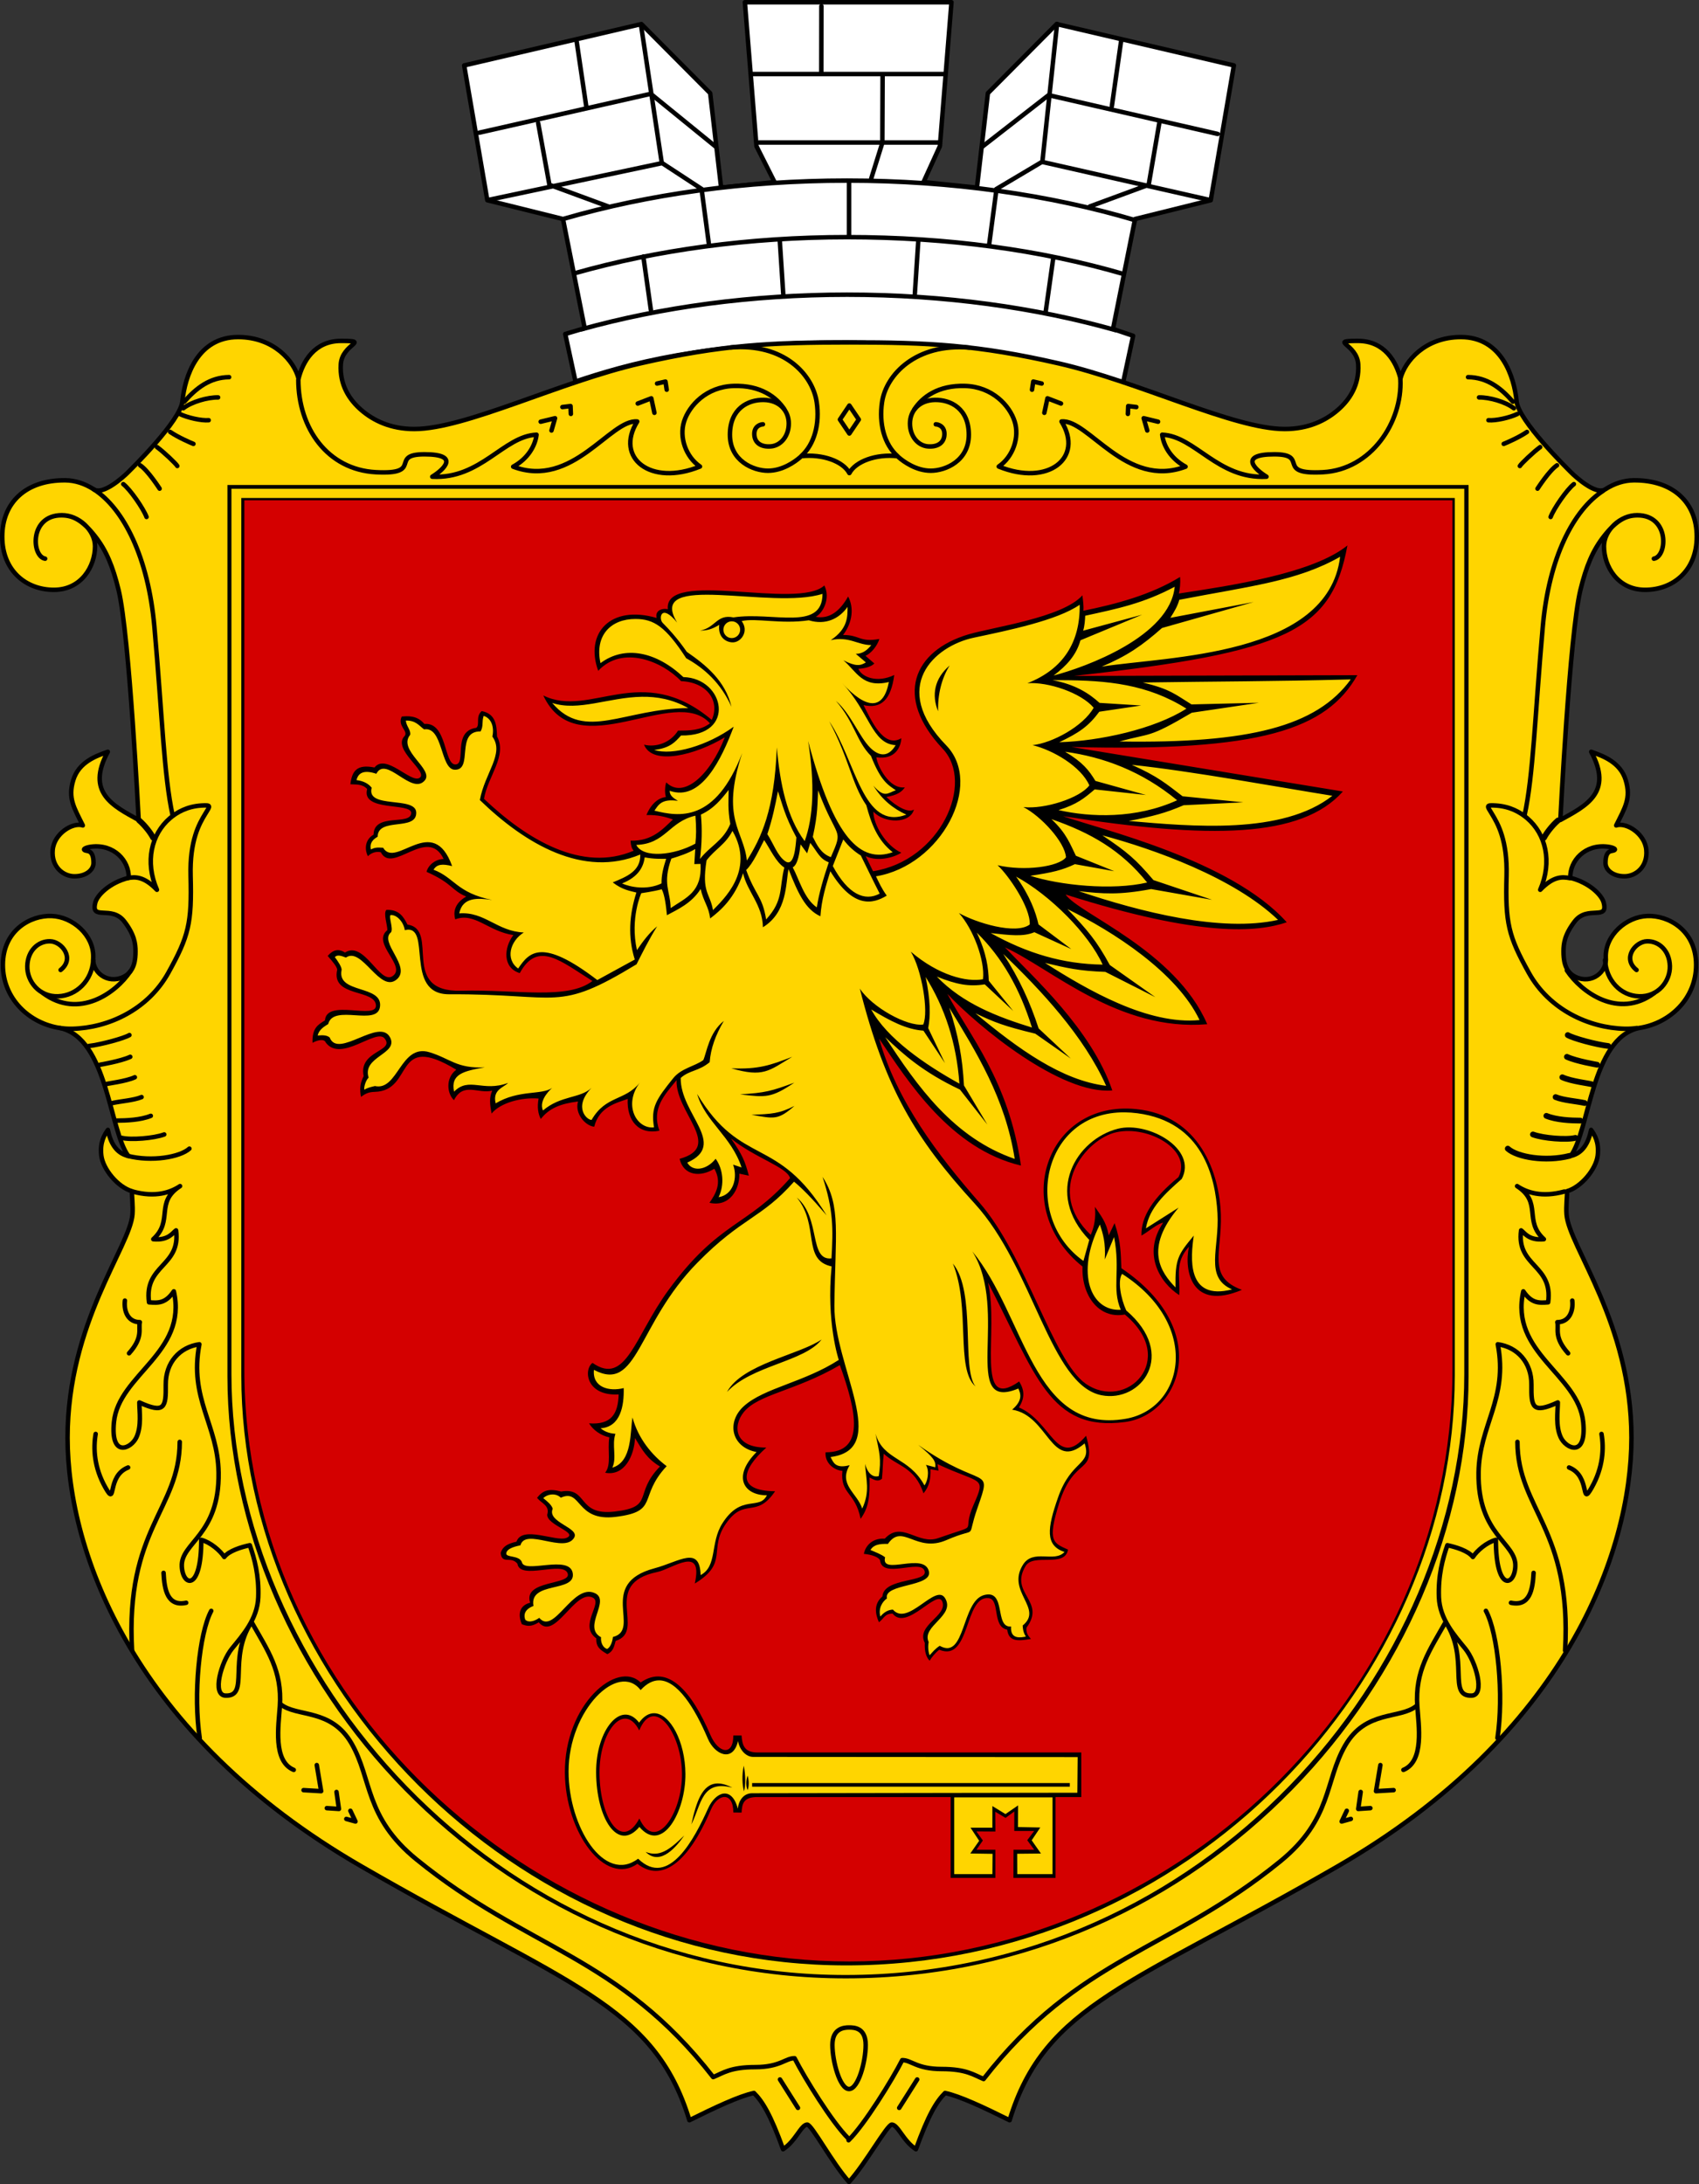 <?xml version="1.0" encoding="UTF-8" standalone="no"?>
<!-- Created with Inkscape (http://www.inkscape.org/) -->

<svg
   xmlns:dc="http://purl.org/dc/elements/1.1/"
   xmlns:cc="http://creativecommons.org/ns#"
   xmlns:rdf="http://www.w3.org/1999/02/22-rdf-syntax-ns#"
   xmlns:svg="http://www.w3.org/2000/svg"
   xmlns="http://www.w3.org/2000/svg"
   xmlns:xlink="http://www.w3.org/1999/xlink"
   xmlns:sodipodi="http://sodipodi.sourceforge.net/DTD/sodipodi-0.dtd"
   xmlns:inkscape="http://www.inkscape.org/namespaces/inkscape"
   id="svg2"
   version="1.1"
   inkscape:version="0.91 r13725"
   width="450.76"
   height="579.178"
   viewBox="0 0 450.76 579.178"
   sodipodi:docname="UHT Kerch, Crimea, Ukraine.svg">
  <rect x="0" y="0" width="450.76" height="579.178" fill="#333333" stroke="none"/>
  <defs
     id="defs6">
    <linearGradient
       id="id194"
       gradientUnits="userSpaceOnUse"
       xlink:href="#id7"
       x1="2604.74"
       y1="4883.52"
       x2="2663.2"
       y2="4883.52" />
    <linearGradient
       id="id7"
       gradientUnits="userSpaceOnUse"
       x1="1567.78"
       y1="4789.4"
       x2="1785.38"
       y2="4789.4">
      <stop
         offset="0"
         style="stop-color:#F7AA47"
         id="stop28" />
      <stop
         offset="1"
         style="stop-color:#FFED00"
         id="stop30" />
    </linearGradient>
    <linearGradient
       id="id25"
       gradientUnits="userSpaceOnUse"
       xlink:href="#id7"
       x1="2459.58"
       y1="4847.95"
       x2="2613.88"
       y2="4847.95" />
    <linearGradient
       id="id192"
       gradientUnits="userSpaceOnUse"
       xlink:href="#id7"
       x1="2256.74"
       y1="4897.45"
       x2="2315.24"
       y2="4897.45" />
    <linearGradient
       id="id46"
       gradientUnits="userSpaceOnUse"
       xlink:href="#id7"
       x1="2106.58"
       y1="4920.44"
       x2="2261.9"
       y2="4920.44" />
    <linearGradient
       id="id193"
       gradientUnits="userSpaceOnUse"
       xlink:href="#id7"
       x1="2357.74"
       y1="4754.18"
       x2="2416.2"
       y2="4754.18" />
    <linearGradient
       id="id26"
       gradientUnits="userSpaceOnUse"
       xlink:href="#id7"
       x1="2241.12"
       y1="4813.44"
       x2="2367.88"
       y2="4813.44" />
    <linearGradient
       id="id233"
       gradientUnits="userSpaceOnUse"
       xlink:href="#id7"
       x1="2049.14"
       y1="4960.13"
       x2="2345.1"
       y2="4960.13" />
    <linearGradient
       id="id231"
       gradientUnits="userSpaceOnUse"
       xlink:href="#id7"
       x1="1912.04"
       y1="5061.49"
       x2="2202.26"
       y2="5061.49" />
    <linearGradient
       id="id15"
       gradientUnits="userSpaceOnUse"
       xlink:href="#id7"
       x1="2402.77"
       y1="5212.22"
       x2="2524.85"
       y2="5212.22" />
    <linearGradient
       id="id220"
       gradientUnits="userSpaceOnUse"
       xlink:href="#id7"
       x1="1107.82"
       y1="5121.61"
       x2="2629.04"
       y2="5121.61" />
    <linearGradient
       id="id255"
       gradientUnits="userSpaceOnUse"
       xlink:href="#id7"
       x1="2300.05"
       y1="4786.94"
       x2="2686.45"
       y2="4786.94" />
    <linearGradient
       id="id11"
       gradientUnits="userSpaceOnUse"
       xlink:href="#id7"
       x1="2299.16"
       y1="4998.14"
       x2="2484.92"
       y2="4998.14" />
    <linearGradient
       id="id9"
       gradientUnits="userSpaceOnUse"
       xlink:href="#id7"
       x1="2504.98"
       y1="5035.57"
       x2="2600.54"
       y2="5035.57" />
    <linearGradient
       id="id42"
       gradientUnits="userSpaceOnUse"
       xlink:href="#id7"
       x1="1490"
       y1="5100.91"
       x2="1698.66"
       y2="5100.91" />
    <linearGradient
       id="id254"
       gradientUnits="userSpaceOnUse"
       xlink:href="#id7"
       x1="1578.19"
       y1="5170.03"
       x2="1964.59"
       y2="5170.03" />
    <linearGradient
       id="id232"
       gradientUnits="userSpaceOnUse"
       xlink:href="#id7"
       x1="1471.04"
       y1="5251.8"
       x2="1766.96"
       y2="5251.8" />
    <linearGradient
       id="id187"
       gradientUnits="userSpaceOnUse"
       xlink:href="#id7"
       x1="1153.74"
       y1="5390.78"
       x2="1231.78"
       y2="5390.78" />
    <linearGradient
       id="id191"
       gradientUnits="userSpaceOnUse"
       xlink:href="#id7"
       x1="2134.73"
       y1="4791.05"
       x2="2427.63"
       y2="4791.05" />
    <linearGradient
       id="id190"
       gradientUnits="userSpaceOnUse"
       xlink:href="#id7"
       x1="1925.64"
       y1="4875.73"
       x2="2218.54"
       y2="4875.73" />
    <linearGradient
       id="id188"
       gradientUnits="userSpaceOnUse"
       xlink:href="#id7"
       x1="1611.5"
       y1="5045.8"
       x2="1929.9"
       y2="5045.8" />
    <linearGradient
       id="id218"
       gradientUnits="userSpaceOnUse"
       xlink:href="#id7"
       x1="1242.28"
       y1="4833.13"
       x2="1314.3"
       y2="4833.13" />
    <linearGradient
       id="id249"
       gradientUnits="userSpaceOnUse"
       xlink:href="#id7"
       x1="1166.16"
       y1="4820.75"
       x2="1271.48"
       y2="4820.75" />
    <linearGradient
       id="id10"
       gradientUnits="userSpaceOnUse"
       xlink:href="#id7"
       x1="1622.03"
       y1="5009.33"
       x2="1728.43"
       y2="5009.33" />
    <linearGradient
       id="id246"
       gradientUnits="userSpaceOnUse"
       xlink:href="#id7"
       x1="1418.79"
       y1="4962.88"
       x2="1487.75"
       y2="4962.88" />
    <linearGradient
       id="id247"
       gradientUnits="userSpaceOnUse"
       xlink:href="#id7"
       x1="1037.85"
       y1="4955.27"
       x2="1254.63"
       y2="4955.27" />
    <linearGradient
       id="id36"
       gradientUnits="userSpaceOnUse"
       xlink:href="#id7"
       x1="1178.42"
       y1="4878.11"
       x2="1258.68"
       y2="4878.11" />
    <linearGradient
       id="id793"
       gradientUnits="userSpaceOnUse"
       xlink:href="#id7"
       x1="1662.42"
       y1="4901.08"
       x2="1706.18"
       y2="4901.08" />
    <linearGradient
       id="id792"
       gradientUnits="userSpaceOnUse"
       xlink:href="#id7"
       x1="1338.33"
       y1="4990.9"
       x2="1392.61"
       y2="4990.9" />
    <radialGradient
       id="id625"
       gradientUnits="userSpaceOnUse"
       xlink:href="#id552"
       cx="1370.81"
       cy="5002.63"
       r="23.91"
       fx="1370.81"
       fy="5002.63" />
    <radialGradient
       id="id552"
       gradientUnits="userSpaceOnUse"
       cx="13363"
       cy="8639.12"
       r="1878.57"
       fx="13363"
       fy="8639.12">
      <stop
         offset="0"
         style="stop-color:#FFED00"
         id="stop641" />
      <stop
         offset="1"
         style="stop-color:#F7AA47"
         id="stop643" />
    </radialGradient>
    <radialGradient
       id="id619"
       gradientUnits="userSpaceOnUse"
       xlink:href="#id552"
       cx="1322.97"
       cy="5001.79"
       r="23.91"
       fx="1322.97"
       fy="5001.79" />
    <radialGradient
       id="radialGradient23883"
       gradientUnits="userSpaceOnUse"
       cx="13363"
       cy="8639.12"
       r="1878.57"
       fx="13363"
       fy="8639.12">
      <stop
         offset="0"
         style="stop-color:#FFED00"
         id="stop23885" />
      <stop
         offset="1"
         style="stop-color:#F7AA47"
         id="stop23887" />
    </radialGradient>
    <radialGradient
       id="id614"
       gradientUnits="userSpaceOnUse"
       xlink:href="#id552"
       cx="1275.52"
       cy="5000.95"
       r="23.91"
       fx="1275.52"
       fy="5000.95" />
    <radialGradient
       id="radialGradient23890"
       gradientUnits="userSpaceOnUse"
       cx="13363"
       cy="8639.12"
       r="1878.57"
       fx="13363"
       fy="8639.12">
      <stop
         offset="0"
         style="stop-color:#FFED00"
         id="stop23892" />
      <stop
         offset="1"
         style="stop-color:#F7AA47"
         id="stop23894" />
    </radialGradient>
    <radialGradient
       id="id629"
       gradientUnits="userSpaceOnUse"
       xlink:href="#id552"
       cx="1417.84"
       cy="5003.48"
       r="23.91"
       fx="1417.84"
       fy="5003.48" />
    <radialGradient
       id="radialGradient23897"
       gradientUnits="userSpaceOnUse"
       cx="13363"
       cy="8639.12"
       r="1878.57"
       fx="13363"
       fy="8639.12">
      <stop
         offset="0"
         style="stop-color:#FFED00"
         id="stop23899" />
      <stop
         offset="1"
         style="stop-color:#F7AA47"
         id="stop23901" />
    </radialGradient>
    <radialGradient
       id="id630"
       gradientUnits="userSpaceOnUse"
       xlink:href="#id552"
       cx="1442.79"
       cy="5044.6"
       r="23.91"
       fx="1442.79"
       fy="5044.6" />
    <radialGradient
       id="radialGradient23904"
       gradientUnits="userSpaceOnUse"
       cx="13363"
       cy="8639.12"
       r="1878.57"
       fx="13363"
       fy="8639.12">
      <stop
         offset="0"
         style="stop-color:#FFED00"
         id="stop23906" />
      <stop
         offset="1"
         style="stop-color:#F7AA47"
         id="stop23908" />
    </radialGradient>
    <radialGradient
       id="id627"
       gradientUnits="userSpaceOnUse"
       xlink:href="#id552"
       cx="1394.85"
       cy="5044.23"
       r="23.91"
       fx="1394.85"
       fy="5044.23" />
    <radialGradient
       id="radialGradient23911"
       gradientUnits="userSpaceOnUse"
       cx="13363"
       cy="8639.12"
       r="1878.57"
       fx="13363"
       fy="8639.12">
      <stop
         offset="0"
         style="stop-color:#FFED00"
         id="stop23913" />
      <stop
         offset="1"
         style="stop-color:#F7AA47"
         id="stop23915" />
    </radialGradient>
    <radialGradient
       id="id622"
       gradientUnits="userSpaceOnUse"
       xlink:href="#id552"
       cx="1346.92"
       cy="5043.37"
       r="23.91"
       fx="1346.92"
       fy="5043.37" />
    <radialGradient
       id="radialGradient23918"
       gradientUnits="userSpaceOnUse"
       cx="13363"
       cy="8639.12"
       r="1878.57"
       fx="13363"
       fy="8639.12">
      <stop
         offset="0"
         style="stop-color:#FFED00"
         id="stop23920" />
      <stop
         offset="1"
         style="stop-color:#F7AA47"
         id="stop23922" />
    </radialGradient>
    <radialGradient
       id="id616"
       gradientUnits="userSpaceOnUse"
       xlink:href="#id552"
       cx="1299"
       cy="5042.53"
       r="23.91"
       fx="1299"
       fy="5042.53" />
    <radialGradient
       id="radialGradient23925"
       gradientUnits="userSpaceOnUse"
       cx="13363"
       cy="8639.12"
       r="1878.57"
       fx="13363"
       fy="8639.12">
      <stop
         offset="0"
         style="stop-color:#FFED00"
         id="stop23927" />
      <stop
         offset="1"
         style="stop-color:#F7AA47"
         id="stop23929" />
    </radialGradient>
    <radialGradient
       id="id612"
       gradientUnits="userSpaceOnUse"
       xlink:href="#id552"
       cx="1249.62"
       cy="5041.66"
       r="23.91"
       fx="1249.62"
       fy="5041.66" />
    <radialGradient
       id="radialGradient23932"
       gradientUnits="userSpaceOnUse"
       cx="13363"
       cy="8639.12"
       r="1878.57"
       fx="13363"
       fy="8639.12">
      <stop
         offset="0"
         style="stop-color:#FFED00"
         id="stop23934" />
      <stop
         offset="1"
         style="stop-color:#F7AA47"
         id="stop23936" />
    </radialGradient>
    <radialGradient
       id="id628"
       gradientUnits="userSpaceOnUse"
       xlink:href="#id552"
       cx="1417.83"
       cy="5086.28"
       r="23.91"
       fx="1417.83"
       fy="5086.28" />
    <radialGradient
       id="radialGradient23939"
       gradientUnits="userSpaceOnUse"
       cx="13363"
       cy="8639.12"
       r="1878.57"
       fx="13363"
       fy="8639.12">
      <stop
         offset="0"
         style="stop-color:#FFED00"
         id="stop23941" />
      <stop
         offset="1"
         style="stop-color:#F7AA47"
         id="stop23943" />
    </radialGradient>
    <radialGradient
       id="id624"
       gradientUnits="userSpaceOnUse"
       xlink:href="#id552"
       cx="1369.9"
       cy="5085.44"
       r="23.91"
       fx="1369.9"
       fy="5085.44" />
    <radialGradient
       id="radialGradient23946"
       gradientUnits="userSpaceOnUse"
       cx="13363"
       cy="8639.12"
       r="1878.57"
       fx="13363"
       fy="8639.12">
      <stop
         offset="0"
         style="stop-color:#FFED00"
         id="stop23948" />
      <stop
         offset="1"
         style="stop-color:#F7AA47"
         id="stop23950" />
    </radialGradient>
    <radialGradient
       id="id618"
       gradientUnits="userSpaceOnUse"
       xlink:href="#id552"
       cx="1321.98"
       cy="5084.58"
       r="23.91"
       fx="1321.98"
       fy="5084.58" />
    <radialGradient
       id="radialGradient23953"
       gradientUnits="userSpaceOnUse"
       cx="13363"
       cy="8639.12"
       r="1878.57"
       fx="13363"
       fy="8639.12">
      <stop
         offset="0"
         style="stop-color:#FFED00"
         id="stop23955" />
      <stop
         offset="1"
         style="stop-color:#F7AA47"
         id="stop23957" />
    </radialGradient>
    <radialGradient
       id="id613"
       gradientUnits="userSpaceOnUse"
       xlink:href="#id552"
       cx="1272.6"
       cy="5083.71"
       r="23.91"
       fx="1272.6"
       fy="5083.71" />
    <radialGradient
       id="radialGradient23960"
       gradientUnits="userSpaceOnUse"
       cx="13363"
       cy="8639.12"
       r="1878.57"
       fx="13363"
       fy="8639.12">
      <stop
         offset="0"
         style="stop-color:#FFED00"
         id="stop23962" />
      <stop
         offset="1"
         style="stop-color:#F7AA47"
         id="stop23964" />
    </radialGradient>
    <radialGradient
       id="id626"
       gradientUnits="userSpaceOnUse"
       xlink:href="#id552"
       cx="1394.06"
       cy="5126.05"
       r="23.91"
       fx="1394.06"
       fy="5126.05" />
    <radialGradient
       id="radialGradient23967"
       gradientUnits="userSpaceOnUse"
       cx="13363"
       cy="8639.12"
       r="1878.57"
       fx="13363"
       fy="8639.12">
      <stop
         offset="0"
         style="stop-color:#FFED00"
         id="stop23969" />
      <stop
         offset="1"
         style="stop-color:#F7AA47"
         id="stop23971" />
    </radialGradient>
    <radialGradient
       id="id621"
       gradientUnits="userSpaceOnUse"
       xlink:href="#id552"
       cx="1346.14"
       cy="5125.19"
       r="23.91"
       fx="1346.14"
       fy="5125.19" />
    <radialGradient
       id="radialGradient23974"
       gradientUnits="userSpaceOnUse"
       cx="13363"
       cy="8639.12"
       r="1878.57"
       fx="13363"
       fy="8639.12">
      <stop
         offset="0"
         style="stop-color:#FFED00"
         id="stop23976" />
      <stop
         offset="1"
         style="stop-color:#F7AA47"
         id="stop23978" />
    </radialGradient>
    <radialGradient
       id="id615"
       gradientUnits="userSpaceOnUse"
       xlink:href="#id552"
       cx="1296.76"
       cy="5124.32"
       r="23.91"
       fx="1296.76"
       fy="5124.32" />
    <radialGradient
       id="radialGradient23981"
       gradientUnits="userSpaceOnUse"
       cx="13363"
       cy="8639.12"
       r="1878.57"
       fx="13363"
       fy="8639.12">
      <stop
         offset="0"
         style="stop-color:#FFED00"
         id="stop23983" />
      <stop
         offset="1"
         style="stop-color:#F7AA47"
         id="stop23985" />
    </radialGradient>
    <radialGradient
       id="id623"
       gradientUnits="userSpaceOnUse"
       xlink:href="#id552"
       cx="1368.48"
       cy="5165.77"
       r="23.91"
       fx="1368.48"
       fy="5165.77" />
    <radialGradient
       id="radialGradient23988"
       gradientUnits="userSpaceOnUse"
       cx="13363"
       cy="8639.12"
       r="1878.57"
       fx="13363"
       fy="8639.12">
      <stop
         offset="0"
         style="stop-color:#FFED00"
         id="stop23990" />
      <stop
         offset="1"
         style="stop-color:#F7AA47"
         id="stop23992" />
    </radialGradient>
    <radialGradient
       id="id617"
       gradientUnits="userSpaceOnUse"
       xlink:href="#id552"
       cx="1320.55"
       cy="5164.93"
       r="23.91"
       fx="1320.55"
       fy="5164.93" />
    <radialGradient
       id="radialGradient23995"
       gradientUnits="userSpaceOnUse"
       cx="13363"
       cy="8639.12"
       r="1878.57"
       fx="13363"
       fy="8639.12">
      <stop
         offset="0"
         style="stop-color:#FFED00"
         id="stop23997" />
      <stop
         offset="1"
         style="stop-color:#F7AA47"
         id="stop23999" />
    </radialGradient>
    <radialGradient
       id="id620"
       gradientUnits="userSpaceOnUse"
       xlink:href="#id552"
       cx="1343.75"
       cy="5205.51"
       r="23.91"
       fx="1343.75"
       fy="5205.51" />
    <radialGradient
       id="radialGradient24002"
       gradientUnits="userSpaceOnUse"
       cx="13363"
       cy="8639.12"
       r="1878.57"
       fx="13363"
       fy="8639.12">
      <stop
         offset="0"
         style="stop-color:#FFED00"
         id="stop24004" />
      <stop
         offset="1"
         style="stop-color:#F7AA47"
         id="stop24006" />
    </radialGradient>
    <linearGradient
       id="id28"
       gradientUnits="userSpaceOnUse"
       xlink:href="#id7"
       x1="1479.77"
       y1="5072.11"
       x2="1702.49"
       y2="5072.11" />
    <linearGradient
       id="id221"
       gradientUnits="userSpaceOnUse"
       xlink:href="#id7"
       x1="1618.86"
       y1="5041.74"
       x2="1636.1"
       y2="5041.74" />
    <linearGradient
       id="id18"
       gradientUnits="userSpaceOnUse"
       xlink:href="#id7"
       x1="1322.85"
       y1="4778.67"
       x2="1550.55"
       y2="4778.67" />
    <linearGradient
       id="id219"
       gradientUnits="userSpaceOnUse"
       xlink:href="#id7"
       x1="1462.61"
       y1="4818.64"
       x2="1478.11"
       y2="4818.64" />
    <linearGradient
       id="id248"
       gradientUnits="userSpaceOnUse"
       xlink:href="#id7"
       x1="2002.98"
       y1="5287.77"
       x2="2219.76"
       y2="5287.77" />
    <linearGradient
       id="id37"
       gradientUnits="userSpaceOnUse"
       xlink:href="#id7"
       x1="2143.55"
       y1="5210.61"
       x2="2223.79"
       y2="5210.61" />
    <linearGradient
       id="id186"
       gradientUnits="userSpaceOnUse"
       xlink:href="#id7"
       x1="1040.22"
       y1="5107.93"
       x2="2621.52"
       y2="5107.93" />
    <linearGradient
       id="id43"
       gradientUnits="userSpaceOnUse"
       xlink:href="#id7"
       x1="1040.97"
       y1="4735.85"
       x2="1258.21"
       y2="4735.85" />
    <linearGradient
       id="id27"
       gradientUnits="userSpaceOnUse"
       xlink:href="#id7"
       x1="1171.21"
       y1="4787.22"
       x2="1186.03"
       y2="4787.22" />
    <linearGradient
       id="id8"
       gradientUnits="userSpaceOnUse"
       xlink:href="#id7"
       x1="2175.61"
       y1="5037.48"
       x2="2393.19"
       y2="5037.48" />
    <linearGradient
       id="id235"
       gradientUnits="userSpaceOnUse"
       xlink:href="#id7"
       x1="2287.89"
       y1="5112.71"
       x2="2303.45"
       y2="5112.71" />
    <linearGradient
       id="id234"
       gradientUnits="userSpaceOnUse"
       xlink:href="#id7"
       x1="1680.07"
       y1="4864.63"
       x2="1695.65"
       y2="4864.63" />
    <linearGradient
       id="id12"
       gradientUnits="userSpaceOnUse"
       xlink:href="#id7"
       x1="1468.35"
       y1="4870.45"
       x2="1551.39"
       y2="4870.45" />
    <linearGradient
       id="id280"
       gradientUnits="userSpaceOnUse"
       xlink:href="#id7"
       x1="2291.4"
       y1="5170.8"
       x2="2321.3"
       y2="5170.8" />
    <radialGradient
       id="id641"
       gradientUnits="userSpaceOnUse"
       xlink:href="#id552"
       cx="2040.68"
       cy="6574.48"
       r="355.5"
       fx="2040.68"
       fy="6574.48" />
    <radialGradient
       id="radialGradient24114"
       gradientUnits="userSpaceOnUse"
       cx="13363"
       cy="8639.12"
       r="1878.57"
       fx="13363"
       fy="8639.12">
      <stop
         offset="0"
         style="stop-color:#FFED00"
         id="stop24116" />
      <stop
         offset="1"
         style="stop-color:#F7AA47"
         id="stop24118" />
    </radialGradient>
    <radialGradient
       id="id643"
       gradientUnits="userSpaceOnUse"
       xlink:href="#id552"
       cx="1650.59"
       cy="6631.22"
       r="244.6"
       fx="1650.59"
       fy="6631.22" />
    <radialGradient
       id="radialGradient24121"
       gradientUnits="userSpaceOnUse"
       cx="13363"
       cy="8639.12"
       r="1878.57"
       fx="13363"
       fy="8639.12">
      <stop
         offset="0"
         style="stop-color:#FFED00"
         id="stop24123" />
      <stop
         offset="1"
         style="stop-color:#F7AA47"
         id="stop24125" />
    </radialGradient>
    <radialGradient
       id="id735"
       gradientUnits="userSpaceOnUse"
       xlink:href="#id552"
       cx="1199.43"
       cy="6534.51"
       r="377.69"
       fx="1199.43"
       fy="6534.51" />
    <radialGradient
       id="radialGradient24128"
       gradientUnits="userSpaceOnUse"
       cx="13363"
       cy="8639.12"
       r="1878.57"
       fx="13363"
       fy="8639.12">
      <stop
         offset="0"
         style="stop-color:#FFED00"
         id="stop24130" />
      <stop
         offset="1"
         style="stop-color:#F7AA47"
         id="stop24132" />
    </radialGradient>
    <radialGradient
       id="id647"
       gradientUnits="userSpaceOnUse"
       xlink:href="#id552"
       cx="1489.46"
       cy="6540.48"
       r="135.34"
       fx="1489.46"
       fy="6540.48" />
    <radialGradient
       id="radialGradient24135"
       gradientUnits="userSpaceOnUse"
       cx="13363"
       cy="8639.12"
       r="1878.57"
       fx="13363"
       fy="8639.12">
      <stop
         offset="0"
         style="stop-color:#FFED00"
         id="stop24137" />
      <stop
         offset="1"
         style="stop-color:#F7AA47"
         id="stop24139" />
    </radialGradient>
    <radialGradient
       id="id638"
       gradientUnits="userSpaceOnUse"
       xlink:href="#id552"
       cx="1864.66"
       cy="6258.16"
       r="1191.21"
       fx="1864.66"
       fy="6258.16" />
    <radialGradient
       id="radialGradient24142"
       gradientUnits="userSpaceOnUse"
       cx="13363"
       cy="8639.12"
       r="1878.57"
       fx="13363"
       fy="8639.12">
      <stop
         offset="0"
         style="stop-color:#FFED00"
         id="stop24144" />
      <stop
         offset="1"
         style="stop-color:#F7AA47"
         id="stop24146" />
    </radialGradient>
    <radialGradient
       id="id640"
       gradientUnits="userSpaceOnUse"
       xlink:href="#id552"
       cx="1624.53"
       cy="5913.8"
       r="230.64"
       fx="1624.53"
       fy="5913.8" />
    <radialGradient
       id="radialGradient24149"
       gradientUnits="userSpaceOnUse"
       cx="13363"
       cy="8639.12"
       r="1878.57"
       fx="13363"
       fy="8639.12">
      <stop
         offset="0"
         style="stop-color:#FFED00"
         id="stop24151" />
      <stop
         offset="1"
         style="stop-color:#F7AA47"
         id="stop24153" />
    </radialGradient>
    <radialGradient
       id="id644"
       gradientUnits="userSpaceOnUse"
       xlink:href="#id552"
       cx="1272.76"
       cy="5815.12"
       r="75.03"
       fx="1272.76"
       fy="5815.12" />
    <radialGradient
       id="radialGradient24156"
       gradientUnits="userSpaceOnUse"
       cx="13363"
       cy="8639.12"
       r="1878.57"
       fx="13363"
       fy="8639.12">
      <stop
         offset="0"
         style="stop-color:#FFED00"
         id="stop24158" />
      <stop
         offset="1"
         style="stop-color:#F7AA47"
         id="stop24160" />
    </radialGradient>
    <radialGradient
       id="id592"
       gradientUnits="userSpaceOnUse"
       xlink:href="#id549"
       cx="1445.32"
       cy="5836.61"
       r="41"
       fx="1445.32"
       fy="5836.61" />
    <radialGradient
       id="id549"
       gradientUnits="userSpaceOnUse"
       cx="7418.19"
       cy="1702.2"
       r="53.01"
       fx="7418.19"
       fy="1702.2">
      <stop
         offset="0"
         style="stop-color:#FFED00"
         id="stop634" />
      <stop
         offset="1"
         style="stop-color:#EF7F1A"
         id="stop636" />
    </radialGradient>
    <radialGradient
       id="id639"
       gradientUnits="userSpaceOnUse"
       xlink:href="#id552"
       cx="2326.98"
       cy="5959.82"
       r="530.69"
       fx="2326.98"
       fy="5959.82" />
    <radialGradient
       id="radialGradient24167"
       gradientUnits="userSpaceOnUse"
       cx="13363"
       cy="8639.12"
       r="1878.57"
       fx="13363"
       fy="8639.12">
      <stop
         offset="0"
         style="stop-color:#FFED00"
         id="stop24169" />
      <stop
         offset="1"
         style="stop-color:#F7AA47"
         id="stop24171" />
    </radialGradient>
    <linearGradient
       id="id7-5"
       gradientUnits="userSpaceOnUse"
       x1="1567.78"
       y1="4789.4"
       x2="1785.38"
       y2="4789.4">
      <stop
         offset="0"
         style="stop-color:#F7AA47"
         id="stop28-4" />
      <stop
         offset="1"
         style="stop-color:#FFED00"
         id="stop30-7" />
    </linearGradient>
    <linearGradient
       inkscape:collect="always"
       xlink:href="#id7"
       id="linearGradient7489"
       gradientUnits="userSpaceOnUse"
       gradientTransform="matrix(1.568,0,0,1.568,-4296.381,-3687.241)"
       x1="1662.42"
       y1="4901.08"
       x2="1706.18"
       y2="4901.08" />
    <radialGradient
       inkscape:collect="always"
       xlink:href="#grad156-8"
       id="radialGradient3401"
       gradientUnits="userSpaceOnUse"
       gradientTransform="matrix(1.145,0,0,1.687,10.933,-104.999)"
       cx="204.036"
       cy="376.83"
       fx="204.036"
       fy="376.83"
       r="1.517" />
    <radialGradient
       gradientUnits="userSpaceOnUse"
       fy="376.83"
       fx="204.036"
       gradientTransform="scale(0.824,1.214)"
       id="grad156-8"
       cx="204.036"
       cy="376.83"
       r="1.517">
 &gt;
    <stop
   offset="0%"
   stop-color="#ffec00"
   stop-opacity="1"
   id="stop1520" />
<stop
   offset="100%"
   stop-color="#f8a941"
   stop-opacity="1"
   id="stop1522" />
</radialGradient>
    <radialGradient
       inkscape:collect="always"
       xlink:href="#grad195-5"
       id="radialGradient3403"
       gradientUnits="userSpaceOnUse"
       gradientTransform="matrix(0.771,0,0,2.507,10.933,-104.999)"
       cx="242.302"
       cy="280.414"
       fx="242.302"
       fy="280.414"
       r="2.783" />
    <radialGradient
       gradientUnits="userSpaceOnUse"
       fy="280.414"
       fx="242.302"
       gradientTransform="scale(0.554,1.803)"
       id="grad195-5"
       cx="242.302"
       cy="280.414"
       r="2.783">
 &gt;
    <stop
   offset="0%"
   stop-color="#ffec00"
   stop-opacity="1"
   id="stop1873" />
<stop
   offset="100%"
   stop-color="#f8a941"
   stop-opacity="1"
   id="stop1875" />
</radialGradient>
    <radialGradient
       inkscape:collect="always"
       xlink:href="#grad156-8"
       id="radialGradient3711"
       gradientUnits="userSpaceOnUse"
       gradientTransform="matrix(1.145,0,0,1.687,10.933,-104.999)"
       cx="204.036"
       cy="376.83"
       fx="204.036"
       fy="376.83"
       r="1.517" />
    <radialGradient
       gradientUnits="userSpaceOnUse"
       fy="376.83"
       fx="204.036"
       gradientTransform="scale(0.824,1.214)"
       id="radialGradient3713"
       cx="204.036"
       cy="376.83"
       r="1.517">
 &gt;
    <stop
   offset="0%"
   stop-color="#ffec00"
   stop-opacity="1"
   id="stop3715" />
<stop
   offset="100%"
   stop-color="#f8a941"
   stop-opacity="1"
   id="stop3717" />
</radialGradient>
    <radialGradient
       inkscape:collect="always"
       xlink:href="#grad195-5"
       id="radialGradient3719"
       gradientUnits="userSpaceOnUse"
       gradientTransform="matrix(0.771,0,0,2.507,10.933,-104.999)"
       cx="242.302"
       cy="280.414"
       fx="242.302"
       fy="280.414"
       r="2.783" />
    <radialGradient
       gradientUnits="userSpaceOnUse"
       fy="280.414"
       fx="242.302"
       gradientTransform="scale(0.554,1.803)"
       id="radialGradient3721"
       cx="242.302"
       cy="280.414"
       r="2.783">
 &gt;
    <stop
   offset="0%"
   stop-color="#ffec00"
   stop-opacity="1"
   id="stop3723" />
<stop
   offset="100%"
   stop-color="#f8a941"
   stop-opacity="1"
   id="stop3725" />
</radialGradient>
    <linearGradient
       id="id2"
       gradientUnits="userSpaceOnUse"
       x1="6816.67"
       y1="12003.1"
       x2="6816.67"
       y2="11478.9">
      <stop
         offset="0"
         style="stop-color:#FCC300"
         id="stop15" />
      <stop
         offset="1"
         style="stop-color:#BFA255"
         id="stop17" />
    </linearGradient>
    <linearGradient
       id="id0"
       gradientUnits="userSpaceOnUse"
       x1="7129.22"
       y1="12218.4"
       x2="7129.22"
       y2="12207.4">
      <stop
         offset="0"
         style="stop-color:#E2B636"
         id="stop9" />
      <stop
         offset="1"
         style="stop-color:#BFA255"
         id="stop11" />
    </linearGradient>
    <linearGradient
       inkscape:collect="always"
       xlink:href="#id2"
       id="linearGradient3768"
       gradientUnits="userSpaceOnUse"
       x1="7085.49"
       y1="12160.3"
       x2="7085.49"
       y2="10745.6" />
  </defs>
  <sodipodi:namedview
     pagecolor="#ffffff"
     bordercolor="#666666"
     borderopacity="1"
     objecttolerance="10"
     gridtolerance="10"
     guidetolerance="10"
     inkscape:pageopacity="0"
     inkscape:pageshadow="2"
     inkscape:window-width="1024"
     inkscape:window-height="704"
     id="namedview4"
     showgrid="false"
     inkscape:zoom="0.70710678"
     inkscape:cx="548.46206"
     inkscape:cy="252.38369"
     inkscape:window-x="0"
     inkscape:window-y="27"
     inkscape:window-maximized="1"
     inkscape:current-layer="svg2"
     showguides="true"
     inkscape:guide-bbox="true"
     fit-margin-top="0"
     fit-margin-left="0"
     fit-margin-right="0"
     fit-margin-bottom="0"
     inkscape:snap-nodes="false"
     inkscape:snap-global="false" />
  <g
     style="fill-rule:evenodd"
     id="g3797"
     transform="matrix(0.576,0,0,0.576,453.016,61.483)" />
  <g
     id="g3758"
     transform="translate(465.958,83.504)">
    <path
       inkscape:connector-curvature="0"
       style="fill:#ffffff;fill-opacity:1;fill-rule:evenodd;stroke:#000000;stroke-width:1.187;stroke-linecap:round;stroke-linejoin:round;stroke-miterlimit:4;stroke-dasharray:none;stroke-opacity:1"
       id="korona-3"
       d="m -241.057,7.34 c -38.008,-0.234 -58.684,5.8 -72.216,10.328 l -2.717,-12.606 5.157,-1.527 -5.755,-28.962 -20.077,-4.98 -6.14,-35.745 47.018,-10.97 18.246,18.333 2.904,25.046 14.179,-1.471 -4.801,-9.524 -3.074,-38.172 27.404,0 27.405,0 -3.074,38.172 -4.344,9.524 14.179,1.471 2.904,-25.046 18.246,-18.333 47.018,10.97 -6.14,35.745 -20.077,4.98 -5.855,29.163 5.339,1.809 -2.648,12.358 c -11.446,-3.664 -35.072,-10.328 -73.081,-10.563 z" />
    <path
       inkscape:connector-curvature="0"
       style="fill:#ffffff;fill-opacity:1;fill-rule:evenodd;stroke:#000000;stroke-width:1.187;stroke-linecap:round;stroke-linejoin:round;stroke-miterlimit:4;stroke-dasharray:none;stroke-opacity:1"
       id="linii_x0020_korony-6"
       d="m -316.188,-25.543 c 22.165,-6.415 47.739,-10.074 74.971,-10.074 27.767,0 53.812,3.804 76.274,10.455 m -148.303,14.05 c 21.473,-6.068 45.994,-9.508 72.029,-9.508 26.676,0 51.428,3.41 73.276,9.76 M -311.663,3.815 c 21.093,-5.864 45.049,-9.178 70.446,-9.178 25.783,0 50.081,3.416 71.406,9.448 m -169.024,-52.401 45.527,-10.308 17.183,13.972 m -59.989,14.109 45.833,-9.712 10.551,6.906 m -24.848,4.595 -15.618,-5.749 -2.983,-16.364 m 12.756,-4.462 -2.525,-17.054 m 22.573,32.151 -5.512,-36.588 m 18.028,58.243 -1.911,-14.381 m 21.615,27.426 -0.932,-14.325 m -34.189,18.534 -2.002,-14.168 m 54.575,-5.128 0,-14.997 m 97.806,-12.369 -44.865,-10.29 -17.514,13.623 m 59.989,14.109 -44.224,-10.034 -12.161,7.228 m 24.848,4.595 15.618,-5.749 2.817,-16.364 m -12.59,-4.462 2.493,-17.548 m -20.931,32.323 3.902,-36.597 m -18.028,58.574 1.911,-14.381 m -21.616,27.426 0.932,-14.325 m 33.774,19.083 2.002,-14.168 m -54.159,-5.677 0,-14.997 m 5.887,-0.574 2.944,-9.432 0.071,-17.968 m -16.267,-0.735 0.025,-17.546 m -18.153,18.005 50.618,0 m -48.991,18.154 47.792,0" />
    <path
       inkscape:connector-curvature="0"
       style="fill:#ffd500;fill-opacity:1;fill-rule:evenodd;stroke:#000000;stroke-width:1.187;stroke-linecap:round;stroke-linejoin:round;stroke-miterlimit:4;stroke-dasharray:none;stroke-opacity:1"
       id="shchyt-7"
       d="m -240.578,7.286 c 21.004,0 33.981,0.664 55.436,5.556 21.455,4.892 46.471,17.416 60.03,17.416 6.313,0 10.853,-2.278 14.008,-4.982 3.155,-2.704 5.825,-6.661 5.49,-12.177 -0.335,-5.516 -7.975,-6.205 -0.058,-6.205 7.076,0 10.142,5.54 11.268,9.983 1.127,-4.507 6.478,-11.001 16.032,-11.001 10.75,0 14.132,10.426 14.782,17.036 0.507,5.16 13.383,17.781 14.509,18.908 1.127,1.127 6.53,6.031 8.959,4.464 2.429,-1.568 4.995,-2.401 7.599,-2.425 10.335,-0.095 16.73,5.809 16.73,14.931 0,9.122 -6.388,14.112 -13.706,14.112 -7.318,0 -10.91,-6.274 -10.91,-11.549 0,-4.245 4.334,-8.271 8.821,-8.244 8.735,0.051 7.951,11.035 4.415,11.532 3.7,-0.685 4.082,-11.561 -4.383,-11.494 -2.969,0.024 -5.482,1.241 -8.853,5.525 -2.931,3.724 -4.705,7.911 -6.256,14.298 -2.866,11.812 -5.322,60.964 -5.322,60.964 6.823,-3.754 14.054,-7.291 8.186,-18.085 3.085,1.104 7.706,2.709 9.166,7.53 1.456,4.806 -0.213,7.294 -2.538,12 2.591,-0.91 7.603,2.089 7.993,6.516 0.39,4.427 -2.76,6.975 -5.794,6.975 -3.034,0 -5.039,-1.68 -5.039,-3.563 0,-1.926 0.527,-2.976 1.527,-3.135 2.027,-0.323 0.53,-0.975 -0.92,-1.156 -6.021,-0.754 -10.092,3.723 -9.938,8.255 5.187,1.319 8.334,4.629 8.84,6.516 1.345,5.019 -4.292,0.635 -7.669,5.039 -2.711,3.535 -2.977,5.931 -2.977,7.958 0,2.027 0.192,5.359 3.233,6.782 4.297,2.009 8.416,-1.364 7.983,-5.232 -0.161,-5.851 5.435,-10.726 11.028,-10.942 5.593,-0.216 12.913,3.784 12.939,12.935 0.025,8.909 -6.913,15.545 -15.181,16.775 -12.602,2.706 -13.074,27.221 -18.086,33.918 3.28,-0.715 4.769,-3.654 5.411,-6.903 0.852,1.213 2.174,3.191 1.743,6.794 -0.431,3.603 -4.33,8.352 -8.13,9.456 0.049,1.266 -0.304,3.947 -0.136,6.158 0.655,8.567 17.221,28.758 17.221,59.215 0,30.457 -17.496,78.762 -77.99,113.688 -54.525,31.479 -77.667,36.567 -86.982,67.296 -6.76,-3.358 -13.263,-6.421 -17.131,-7.221 -2.256,2.234 -4.424,5.757 -7.724,14.904 -3.319,-2.105 -4.771,-6.453 -6.386,-6.533 -1.194,-0.059 -6.885,10.254 -11.365,15.207 -4.48,-4.952 -9.925,-15.267 -11.119,-15.207 -1.615,0.08 -3.067,4.428 -6.386,6.533 -3.3,-9.146 -5.468,-12.669 -7.724,-14.904 -3.868,0.8 -10.37,3.863 -17.131,7.221 -9.315,-30.729 -32.458,-35.817 -86.982,-67.296 -60.495,-34.927 -77.99,-83.231 -77.99,-113.688 0,-30.457 16.567,-50.649 17.221,-59.215 0.169,-2.211 -0.185,-4.891 -0.136,-6.158 -3.8,-1.104 -7.699,-5.853 -8.13,-9.456 -0.431,-3.603 0.89,-5.581 1.743,-6.794 0.643,3.249 2.132,6.188 5.411,6.903 -5.012,-6.697 -5.484,-31.212 -18.086,-33.918 -8.268,-1.23 -15.205,-7.866 -15.181,-16.775 0.025,-9.151 7.346,-13.151 12.939,-12.935 5.593,0.216 11.189,5.091 11.028,10.942 -0.433,3.869 3.686,7.242 7.983,5.232 3.041,-1.423 3.233,-4.755 3.233,-6.782 0,-2.027 -0.266,-4.423 -2.977,-7.958 -3.376,-4.403 -9.014,-0.019 -7.669,-5.039 0.505,-1.888 3.653,-5.197 8.84,-6.516 0.154,-4.532 -3.918,-9.009 -9.938,-8.255 -1.45,0.181 -2.947,0.833 -0.92,1.156 0.999,0.158 1.527,1.209 1.527,3.135 0,1.883 -2.005,3.563 -5.039,3.563 -3.034,0 -6.184,-2.548 -5.794,-6.975 0.39,-4.427 5.402,-7.426 7.993,-6.516 -2.326,-4.706 -3.994,-7.194 -2.538,-12 1.46,-4.821 6.081,-6.426 9.166,-7.53 -5.868,10.794 1.362,14.331 8.186,18.085 0,0 -2.456,-49.152 -5.322,-60.964 -1.55,-6.388 -3.324,-10.574 -6.256,-14.298 -3.372,-4.285 -5.885,-5.502 -8.853,-5.525 -8.465,-0.068 -8.083,10.809 -4.383,11.494 -3.537,-0.496 -4.32,-11.48 4.415,-11.532 4.487,-0.026 8.821,3.999 8.821,8.244 0,5.275 -3.593,11.549 -10.91,11.549 -7.318,0 -13.706,-4.99 -13.706,-14.112 0,-9.122 6.395,-15.026 16.73,-14.931 2.604,0.025 5.17,0.858 7.599,2.425 2.429,1.568 7.832,-3.337 8.959,-4.464 1.127,-1.127 14.002,-13.748 14.509,-18.908 0.65,-6.61 4.033,-17.036 14.782,-17.036 9.555,0 14.905,6.494 16.032,11.001 1.127,-4.444 4.193,-9.983 11.268,-9.983 7.916,0 0.277,0.69 -0.059,6.205 -0.335,5.516 2.335,9.473 5.49,12.177 3.155,2.704 7.694,4.982 14.008,4.982 13.559,0 38.575,-12.525 60.03,-17.416 21.455,-4.892 34.432,-5.556 55.436,-5.556 z" />
    <path
       inkscape:connector-curvature="0"
       style="fill:none;stroke:#000000;stroke-width:1.187;stroke-linecap:round;stroke-linejoin:round;stroke-miterlimit:4;stroke-dasharray:none;stroke-opacity:1"
       id="dekor_x0020_shchyta-5"
       d="m -272.059,8.633 c 14.087,-1.172 21.691,7.185 22.778,14.497 0.854,5.752 -0.594,11.186 -4.111,14.334 5.663,-0.638 11.136,1.38 12.779,4.485 1.643,-3.105 7.116,-5.123 12.779,-4.485 -3.517,-3.148 -4.964,-8.584 -4.111,-14.334 1.085,-7.311 9.048,-15.636 23.136,-14.464" />
    <path
       inkscape:connector-curvature="0"
       style="fill:none;stroke:#000000;stroke-width:1.187;stroke-linecap:round;stroke-linejoin:round;stroke-miterlimit:4;stroke-dasharray:none;stroke-opacity:1"
       id="dekor_x0020_shchyta_0-3"
       d="m -296.756,23.499 3.589,-1.38 0.829,3.845 m -30.174,2.358 3.813,-0.925 -0.946,3.258 m 28.014,-12.456 2.226,-0.523 0.333,2.163 m -27.68,4.597 2.161,-0.261 0.086,2.082 m 130.036,-2.758 -3.589,-1.38 -0.829,3.845 m 30.174,2.358 -3.813,-0.925 0.946,3.258 m -28.014,-12.456 -2.226,-0.523 -0.333,2.163 m 27.68,4.597 -2.161,-0.261 -0.086,2.082" />
    <path
       inkscape:connector-curvature="0"
       style="fill:none;stroke:#000000;stroke-width:1.187;stroke-linecap:round;stroke-linejoin:round;stroke-miterlimit:4;stroke-dasharray:none;stroke-opacity:1"
       id="dekor_x0020_shchyta_1"
       d="m -253.678,37.744 c -1.383,1.214 -4.679,3.571 -8.526,3.578 -3.847,0.007 -10.097,-2.579 -10.097,-9.54 0,-6.961 4.841,-9.324 8.992,-9.236 4.152,0.087 6.617,2.829 6.617,6.258 0,3.429 -2.164,5.86 -4.761,6.068 -2.598,0.208 -4.321,-0.959 -4.381,-3.202 -0.061,-2.243 1.773,-2.658 2.293,-2.658" />
    <path
       inkscape:connector-curvature="0"
       style="fill:none;stroke:#000000;stroke-width:1.187;stroke-linecap:round;stroke-linejoin:round;stroke-miterlimit:4;stroke-dasharray:none;stroke-opacity:1"
       id="dekor_x0020_shchyta_2-5"
       d="m -386.81,17.168 c 0,12.87 7.744,23.851 20.553,24.543 12.808,0.692 3.43,-4.746 12.911,-4.746 9.482,0 5.195,3.997 2.07,5.941 12.897,0.679 18.94,-10.774 27.669,-11.136 -0.337,2.785 -2.145,6.263 -6.2,8.477 15.766,5.95 25.804,-12.658 32.908,-11.981 -6.006,9.636 3.554,17.293 16.652,11.943 -3.764,-2.579 -5.561,-7.742 -4.216,-11.961 1.345,-4.218 5.922,-9.188 13.127,-9.414 7.205,-0.225 11.389,3.014 13.457,6.176" />
    <path
       inkscape:connector-curvature="0"
       style="fill:none;stroke:#000000;stroke-width:1.187;stroke-linecap:round;stroke-linejoin:round;stroke-miterlimit:4;stroke-dasharray:none;stroke-opacity:1"
       id="dekor_x0020_shchyta_3-6"
       d="m -427.08,53.584 c -0.84,-2.241 -4.361,-7.331 -6.169,-8.713 m 14.332,-4.804 c -0.28,-0.559 -3.748,-3.855 -5.387,-5.012 m 0.697,11.021 c 0,0 -3.129,-4.863 -5.16,-6.189 m 14.13,-5.686 c -0.728,-0.281 -4.081,-1.729 -6.169,-3.166 m 10.217,-3.111 c -1.96,0.168 -5.591,-0.663 -7.676,-1.648 m 13.093,-9.77 c -5.064,0.05 -8.694,2.862 -11.901,6.512 m 8.983,-1.138 c -2.745,-0.056 -7.057,1.173 -9.236,2.875" />
    <polygon
       transform="matrix(6.438,0,0,6.438,-466.652,-84.198)"
       style="fill:none;stroke:#000000;stroke-width:0.184;stroke-linecap:round;stroke-linejoin:round;stroke-miterlimit:4;stroke-dasharray:none;stroke-opacity:1"
       id="dekor_x0020_shchyta_4"
       points="35.109,16.812 34.721,17.388 35.109,17.964 35.498,17.388 " />
    <path
       inkscape:connector-curvature="0"
       style="fill:none;stroke:#000000;stroke-width:1.522;stroke-linecap:round;stroke-linejoin:round;stroke-opacity:1"
       id="dekor_x0020_shchyta_5-2"
       d="m -425.34,138.628 c -0.587,-1.17 -2.091,-3.184 -3.7,-4.571" />
    <path
       inkscape:connector-curvature="0"
       style="fill:none;stroke:#000000;stroke-width:1.187;stroke-linecap:round;stroke-linejoin:round;stroke-miterlimit:4;stroke-dasharray:none;stroke-opacity:1"
       id="dekor_x0020_shchyta_6-9"
       d="m -449.878,173.709 c 3.877,-3.07 0.348,-7.542 -2.794,-7.608 -3.141,-0.066 -5.93,2.452 -6.044,6.549 -0.113,4.097 3.182,8.204 8.142,8.042 4.96,-0.162 9.021,-4.215 9.349,-9.605" />
    <path
       inkscape:connector-curvature="0"
       style="fill:none;stroke:#000000;stroke-width:1.187;stroke-linecap:round;stroke-linejoin:round;stroke-miterlimit:4;stroke-dasharray:none;stroke-opacity:1"
       id="dekor_x0020_shchyta_7-1"
       d="m -454.509,179.875 c 9.458,6.967 19.336,-0.066 23.118,-5.796" />
    <path
       inkscape:connector-curvature="0"
       style="fill:none;stroke:#000000;stroke-width:1.187;stroke-linecap:round;stroke-linejoin:round;stroke-miterlimit:4;stroke-dasharray:none;stroke-opacity:1"
       id="dekor_x0020_shchyta_8-2"
       d="m -450.009,189.102 c 1.055,0.156 2.132,0.225 3.219,0.2 9.603,-0.225 20.072,-5.085 25.493,-14.843 5.421,-9.758 6.245,-13.138 5.909,-25.697 -0.252,-9.419 2.294,-13.855 3.909,-16.491 1.295,-2.112 1.628,-2.33 -1.035,-2.173 -3.77,0.224 -6.487,1.774 -8.339,3.352 -4.954,4.222 -6.704,11.545 -3.467,18.993 -3.446,-3.569 -5.751,-3.492 -7.844,-3.093" />
    <path
       inkscape:connector-curvature="0"
       style="fill:none;stroke:#000000;stroke-width:1.187;stroke-linecap:round;stroke-linejoin:round;stroke-miterlimit:4;stroke-dasharray:none;stroke-opacity:1"
       id="dekor_x0020_shchyta_9-7"
       d="m -441.035,46.284 c 7.935,5.122 14.415,18.095 16.035,36.369 2.116,23.868 2.497,39.358 4.859,50.154" />
    <path
       inkscape:connector-curvature="0"
       style="fill:none;stroke:#000000;stroke-width:1.187;stroke-linecap:round;stroke-linejoin:round;stroke-miterlimit:4;stroke-dasharray:none;stroke-opacity:1"
       id="dekor_x0020_shchyta_10-0"
       d="m -409.911,343.653 c -3.216,6.003 -4.777,22.351 -3.062,33.714 m -5.299,-78.523 c -0.028,17.94 -14.478,22.98 -12.647,55.323 m 54.24,37.511 0.643,4.502 -3.216,-0.214 m -2.662,-11.419 1.161,6.917 -4.67,-0.271 m 12.429,5.472 1.352,2.839 -2.434,-0.676 m -48.485,-65.252 c 0.214,4.502 1.072,9.005 6.003,7.933 m -24.018,-44.768 c -0.661,3.778 -0.429,8.906 2.602,14.231 3.031,5.325 0.185,-3.054 6.009,-5.337 m -0.858,-44.259 c -0.33,2.862 0.881,5.725 3.963,5.725 -0.44,1.762 0.991,3.963 -2.862,8.257" />
    <path
       inkscape:connector-curvature="0"
       style="fill:none;stroke:#000000;stroke-width:1.187;stroke-linecap:round;stroke-linejoin:round;stroke-miterlimit:4;stroke-dasharray:none;stroke-opacity:1"
       id="dekor_x0020_shchyta_11-9"
       d="m -430.739,232.459 c 6.03,1.666 10.041,0.221 12.555,-1.44 -6.745,4.356 -1.678,9.157 -7.107,14.079 4.057,0.417 5.229,-1.801 6.046,-2.34 1.294,9.661 -8.537,9.058 -7.174,19.076 2.464,0.219 4.427,0.261 6.583,-2.915 3.676,16.308 -14.633,22.032 -15.889,34.68 -0.951,9.583 4.583,7.052 5.969,4.028 1.386,-3.023 0.775,-6.805 0.77,-9.24 6.786,3.106 7.064,1.201 7.004,-4.696 -0.061,-5.898 3.705,-9.999 8.922,-10.73 -2.785,14.408 4.911,21.387 5.099,34.044 0.248,16.641 -10.071,18.527 -9.759,24.875 0.262,5.326 5.161,6.693 5.161,-7.06 2.44,0.659 4.998,2.841 6.102,4.547 1.228,-1.649 4.559,-2.646 6.773,-3.121 1.255,3.633 2.458,8 2.244,13.804 -0.214,5.804 -4.175,10.159 -6.986,13.616 -2.811,3.457 -5.37,12.324 -1.704,12.458 6.498,0.237 0.514,-9.768 6.907,-19.517 4.238,7.535 8.16,12.91 7.514,22.338 -0.352,5.137 -1.877,14.596 3.685,16.879" />
    <path
       inkscape:connector-curvature="0"
       style="fill:none;stroke:#000000;stroke-width:1.187;stroke-linecap:round;stroke-linejoin:round;stroke-miterlimit:4;stroke-dasharray:none;stroke-opacity:1"
       id="dekor_x0020_shchyta_12-3"
       d="m -431.62,190.97 c -1.416,0.85 -7.436,2.506 -10.747,2.896 m 10.968,2.872 c -2.572,1.185 -8.022,2.094 -8.022,2.094 m 9.239,3.323 c -2.339,1.09 -7.239,1.64 -7.768,1.852 m 9.556,3.407 c -2.18,0.89 -5.525,1.069 -7.726,1.577 m 10.171,3.397 c -2.752,1.111 -6.552,1.25 -9.018,1.259 m 12.578,3.674 c -2.752,1.028 -8.926,1.508 -11.276,0.903 m 17.952,2.86 c -2.465,2.233 -9.958,3.556 -16.395,1.91" />
    <path
       inkscape:connector-curvature="0"
       style="fill:none;stroke:#000000;stroke-width:1.187;stroke-linecap:round;stroke-linejoin:round;stroke-miterlimit:4;stroke-dasharray:none;stroke-opacity:1"
       id="dekor_x0020_shchyta_13-6"
       d="m -240.919,483.526 c -4.227,-4.135 -11.594,-16.059 -14.23,-21.242 -2.405,-0.028 -3.812,2.355 -10.446,2.355 -6.633,0 -8.537,1.589 -11.151,2.651 -25.208,-32.365 -49.306,-33.82 -78.675,-57.692 -13.813,-11.229 -11.823,-21.339 -17.264,-30.764 -5.442,-9.425 -14.505,-6.924 -18.828,-10.417 4.323,3.492 13.387,0.992 18.828,10.417" />
    <path
       inkscape:connector-curvature="0"
       style="fill:none;stroke:#000000;stroke-width:1.187;stroke-linecap:round;stroke-linejoin:round;stroke-miterlimit:4;stroke-dasharray:none;stroke-opacity:1"
       id="dekor_x0020_shchyta_14"
       d="m -227.548,37.744 c 1.383,1.214 4.679,3.571 8.526,3.578 3.847,0.007 10.097,-2.579 10.097,-9.54 0,-6.961 -4.841,-9.324 -8.992,-9.236 -4.152,0.087 -6.617,2.829 -6.617,6.258 0,3.429 2.164,5.86 4.761,6.068 2.598,0.208 4.321,-0.959 4.381,-3.202 0.061,-2.243 -1.773,-2.658 -2.293,-2.658" />
    <path
       inkscape:connector-curvature="0"
       style="fill:none;stroke:#000000;stroke-width:1.187;stroke-linecap:round;stroke-linejoin:round;stroke-miterlimit:4;stroke-dasharray:none;stroke-opacity:1"
       id="dekor_x0020_shchyta_15-0"
       d="m -94.424,17.047 c 0.554,11.401 -7.736,23.972 -20.545,24.664 -12.808,0.692 -3.43,-4.746 -12.911,-4.746 -9.482,0 -5.195,3.997 -2.07,5.941 -12.897,0.679 -18.94,-10.774 -27.669,-11.136 0.337,2.785 2.145,6.263 6.2,8.477 -15.766,5.95 -25.804,-12.658 -32.908,-11.981 6.006,9.636 -3.554,17.293 -16.652,11.943 3.764,-2.579 5.561,-7.742 4.216,-11.961 -1.345,-4.218 -5.922,-9.188 -13.127,-9.414 -7.205,-0.225 -11.389,3.014 -13.457,6.176" />
    <path
       inkscape:connector-curvature="0"
       style="fill:none;stroke:#000000;stroke-width:1.187;stroke-linecap:round;stroke-linejoin:round;stroke-miterlimit:4;stroke-dasharray:none;stroke-opacity:1"
       id="_165943176-6"
       d="m -240.701,454.125 c 1.443,0 4.415,0.126 4.415,4.629 0,4.503 -1.977,11.688 -4.415,11.688 -2.438,0 -4.415,-7.377 -4.415,-11.688 0,-4.311 2.971,-4.629 4.415,-4.629 z m -18.324,13.785 4.773,7.543 m 31.634,-7.543 -4.773,7.543" />
    <path
       inkscape:connector-curvature="0"
       style="fill:none;stroke:#000000;stroke-width:1.187;stroke-linecap:round;stroke-linejoin:round;stroke-miterlimit:4;stroke-dasharray:none;stroke-opacity:1"
       id="dekor_x0020_shchyta_16-2"
       d="m -54.563,53.584 c 0.84,-2.241 4.361,-7.331 6.169,-8.713 m -14.332,-4.804 c 0.28,-0.559 3.748,-3.855 5.387,-5.012 m -0.697,11.021 c 0,0 3.129,-4.863 5.16,-6.189 m -14.13,-5.686 c 0.728,-0.281 4.081,-1.729 6.169,-3.166 m -10.217,-3.111 c 1.96,0.168 5.591,-0.663 7.676,-1.648 m -13.093,-9.77 c 5.064,0.05 8.694,2.862 11.901,6.512 m -8.983,-1.138 c 2.745,-0.056 7.057,1.173 9.236,2.875" />
    <path
       inkscape:connector-curvature="0"
       style="fill:none;stroke:#000000;stroke-width:1.522;stroke-linecap:round;stroke-linejoin:round;stroke-opacity:1"
       id="dekor_x0020_shchyta_17-6"
       d="m -56.303,138.628 c 0.587,-1.17 2.091,-3.184 3.7,-4.571" />
    <path
       sodipodi:nodetypes="cscsc"
       inkscape:connector-curvature="0"
       style="fill:none;stroke:#000000;stroke-width:1.187;stroke-linecap:round;stroke-linejoin:round;stroke-miterlimit:4;stroke-dasharray:none;stroke-opacity:1"
       id="dekor_x0020_shchyta_18-1"
       d="m -31.766,173.709 c -3.877,-3.07 -0.348,-7.542 2.794,-7.608 3.141,-0.066 5.93,2.452 6.044,6.549 0.113,4.097 -3.182,8.204 -8.142,8.042 -4.96,-0.162 -8.727,-4.215 -9.056,-9.605" />
    <path
       sodipodi:nodetypes="cc"
       inkscape:connector-curvature="0"
       style="fill:none;stroke:#000000;stroke-width:1.187;stroke-linecap:round;stroke-linejoin:round;stroke-miterlimit:4;stroke-dasharray:none;stroke-opacity:1"
       id="dekor_x0020_shchyta_19-8"
       d="m -27.134,179.875 c -9.458,6.967 -19.336,-0.309 -23.118,-6.039" />
    <path
       inkscape:connector-curvature="0"
       style="fill:none;stroke:#000000;stroke-width:1.187;stroke-linecap:round;stroke-linejoin:round;stroke-miterlimit:4;stroke-dasharray:none;stroke-opacity:1"
       id="dekor_x0020_shchyta_20-7"
       d="m -31.634,189.102 c -1.055,0.156 -2.132,0.225 -3.219,0.2 -9.603,-0.225 -20.072,-5.085 -25.493,-14.843 -5.421,-9.758 -6.245,-13.138 -5.909,-25.697 0.252,-9.419 -2.294,-13.855 -3.909,-16.491 -1.295,-2.112 -1.628,-2.33 1.035,-2.173 3.77,0.224 6.487,1.774 8.339,3.352 4.954,4.222 6.704,11.545 3.467,18.993 3.446,-3.569 5.751,-3.492 7.844,-3.093" />
    <path
       inkscape:connector-curvature="0"
       style="fill:none;stroke:#000000;stroke-width:1.187;stroke-linecap:round;stroke-linejoin:round;stroke-miterlimit:4;stroke-dasharray:none;stroke-opacity:1"
       id="dekor_x0020_shchyta_21-9"
       d="m -40.608,46.629 c -7.935,5.122 -14.415,17.751 -16.035,36.024 -2.116,23.868 -2.497,39.358 -4.859,50.154" />
    <path
       inkscape:connector-curvature="0"
       style="fill:none;stroke:#000000;stroke-width:1.187;stroke-linecap:round;stroke-linejoin:round;stroke-miterlimit:4;stroke-dasharray:none;stroke-opacity:1"
       id="dekor_x0020_shchyta_22-2"
       d="m -104.964,391.678 -0.643,4.502 3.216,-0.214 m 2.662,-11.419 -1.161,6.917 4.67,-0.271 m -12.429,5.472 -1.352,2.839 2.434,-0.676 m 48.485,-65.252 c -0.214,4.502 -1.072,9.005 -6.003,7.933 m 24.018,-44.768 c 0.661,3.778 0.429,8.906 -2.602,14.231 -3.031,5.325 -0.185,-3.054 -6.009,-5.337 m 0.858,-44.259 c 0.33,2.862 -0.881,5.725 -3.963,5.725 0.44,1.762 -0.991,3.963 2.862,8.257 m -21.811,68.294 c 3.216,6.003 4.777,22.351 3.062,33.714 m 5.299,-78.523 c 0.028,17.94 14.478,22.98 12.647,55.323" />
    <path
       inkscape:connector-curvature="0"
       style="fill:none;stroke:#000000;stroke-width:1.187;stroke-linecap:round;stroke-linejoin:round;stroke-miterlimit:4;stroke-dasharray:none;stroke-opacity:1"
       id="dekor_x0020_shchyta_23-0"
       d="m -50.904,232.459 c -6.03,1.666 -10.041,0.221 -12.555,-1.44 6.745,4.356 1.678,9.157 7.107,14.079 -4.057,0.417 -5.229,-1.801 -6.046,-2.34 -1.294,9.661 8.537,9.058 7.174,19.076 -2.464,0.219 -4.427,0.261 -6.583,-2.915 -3.676,16.308 14.633,22.032 15.889,34.68 0.951,9.583 -4.583,7.052 -5.969,4.028 -1.386,-3.023 -0.775,-6.805 -0.77,-9.24 -6.786,3.106 -7.064,1.201 -7.004,-4.696 0.061,-5.898 -3.705,-9.999 -8.922,-10.73 2.785,14.408 -4.911,21.387 -5.099,34.044 -0.248,16.641 10.071,18.527 9.759,24.875 -0.262,5.326 -5.161,6.693 -5.161,-7.06 -2.44,0.659 -4.998,2.841 -6.102,4.547 -1.228,-1.649 -4.559,-2.646 -6.773,-3.121 -1.255,3.633 -2.458,8 -2.244,13.804 0.214,5.804 4.175,10.159 6.986,13.616 2.811,3.457 5.37,12.324 1.704,12.458 -6.498,0.237 -0.514,-9.768 -6.907,-19.517 -4.238,7.535 -8.16,12.91 -7.514,22.338 0.352,5.137 1.877,14.596 -3.685,16.879" />
    <path
       inkscape:connector-curvature="0"
       style="fill:none;stroke:#000000;stroke-width:1.522;stroke-linecap:round;stroke-linejoin:round;stroke-opacity:1"
       id="dekor_x0020_shchyta_24-2"
       d="m -50.023,190.97 c 1.416,0.85 7.436,2.506 10.747,2.896 m -10.968,2.872 c 2.572,1.185 8.022,2.094 8.022,2.094 m -9.239,3.323 c 2.339,1.09 7.239,1.64 7.768,1.852 m -9.556,3.407 c 2.18,0.89 5.525,1.069 7.726,1.577 m -10.171,3.397 c 2.752,1.111 6.552,1.25 9.018,1.259 m -12.578,3.674 c 2.752,1.028 8.926,1.508 11.275,0.903 m -17.952,2.86 c 2.465,2.233 9.958,3.556 16.395,1.91" />
    <path
       inkscape:connector-curvature="0"
       style="fill:none;stroke:#000000;stroke-width:1.187;stroke-linecap:round;stroke-linejoin:round;stroke-miterlimit:4;stroke-dasharray:none;stroke-opacity:1"
       id="dekor_x0020_shchyta_25-3"
       d="m -240.822,484.028 c 4.227,-4.135 11.594,-16.059 14.23,-21.242 2.405,-0.028 3.812,2.355 10.446,2.355 6.633,0 8.537,1.589 11.151,2.651 25.208,-32.365 49.306,-33.82 78.675,-57.692 13.813,-11.229 11.823,-21.339 17.264,-30.764 5.442,-9.425 14.505,-6.924 18.828,-10.417 -4.323,3.492 -13.387,0.992 -18.828,10.417" />
    <line
       x1="-78.659"
       y1="46.844"
       x2="-388.097"
       y2="402.434"
       id="line62-7"
       style="fill:none" />
    <line
       x1="-78.45"
       y1="46.844"
       x2="-387.887"
       y2="402.434"
       id="line1082-5"
       style="fill:none" />
    <g
       id="g3932-9"
       transform="matrix(3.569,0,0,3.569,-467.616,-85.637)"
       style="fill-rule:evenodd">
      <path
         sodipodi:nodetypes="sssccs"
         inkscape:connector-curvature="0"
         id="path3930-2"
         d="m 17.371,102.865 c 8e-6,22.323 19.746,44.753 46.008,44.724 26.8,-0.03 46.254,-22.512 46.254,-44.724 l -1.3e-4,-66.233 -92.262,0 z"
         style="fill:#000000;fill-opacity:1;fill-rule:evenodd;stroke:none" />
      <path
         sodipodi:nodetypes="csssccccsssc"
         style="fill:#ffd500;fill-opacity:1;fill-rule:evenodd;stroke:none"
         d="m 17.669,36.91 0,65.78 c 6e-6,22.173 19.614,44.677 45.699,44.647 26.619,-0.03 45.946,-22.585 45.946,-44.647 l 0,-65.78 z m 0.733,0.689 90.206,0 0,65.197 c 0,22.654 -19.733,43.831 -45.24,43.828 -24.941,-0.003 -44.966,-21.15 -44.966,-43.828 z"
         id="path48-2"
         inkscape:connector-curvature="0" />
    </g>
    <g
       transform="matrix(0.814,0,0,0.814,124.73,5.739)"
       id="g3640">
      <path
         inkscape:connector-curvature="0"
         style="opacity:1;fill:#ffd500;fill-opacity:1;stroke:none;stroke-width:5.114;stroke-linecap:round;stroke-linejoin:round;stroke-miterlimit:4;stroke-dasharray:none;stroke-opacity:1"
         d="m -288.874,71.738 c -14.025,8.006 -29.411,9.572 -52.42,14.02 -0.52,1.998 -1.575,3.783 -2.911,5.877 l 27.147,-5.148 -29.873,8.461 c -6.483,5.733 -11.414,9.125 -19.649,12.582 21.378,-3.38 73.745,-3.276 77.707,-35.792 z m -53.911,9.765 c -10.205,5.448 -18.691,7.168 -29.177,9.449 -0.042,1.286 -0.189,3.423 -0.668,4.867 l 19.217,-5.204 -20.098,8.332 c -1.352,4.869 -4.53,8.306 -8.752,11.483 10.447,-2.716 37.922,-12.737 39.477,-28.927 z m -114.789,2.314 c -16.622,5.372 -57.746,-7.494 -47.376,9.368 -5.301,-6.48 -6.124,-1.291 -4.71,0.11 4.674,4.631 7.822,9.399 7.822,9.399 6.382,4.388 12.575,9.479 14.593,17.919 -3.432,-7.688 -8.813,-12.527 -14.761,-15.816 -6.739,-10.384 -10.582,-12.772 -16.495,-12.796 -7.957,-0.032 -13.414,5.239 -11.443,14.396 7.901,-5.914 18.213,-3.744 27.012,4.542 13.478,0.313 17.497,19.318 -0.757,19.023 -1.936,2.139 -3.524,4.079 -8.752,4.71 5.94,1.929 17.398,-1.37 25.918,-7.573 -3.966,10.591 -10.62,24.521 -20.869,20.872 -0.004,1.639 1.263,2.393 2.693,3.279 -5.428,-0.75 -6.351,1.346 -7.658,3.198 7.894,1.949 19.807,4.062 28.611,-18.765 -7.136,21.596 0.535,25.229 1.514,35.024 4.66,-7.363 9.001,-16.407 9.761,-36.876 1.045,11.968 3.31,22.839 9.088,30.546 2.84,-7.864 3.345,-18.575 1.109,-32.627 8.436,31.878 17.133,39.873 27.581,36.243 -5.042,-3.957 -7.015,-9.397 -8.606,-15.317 -4.799,-6.958 -5.518,-15.031 -12.089,-27.345 8.748,12.952 10.945,35.755 25.142,30.414 -4.239,-1.917 -7.94,-4.849 -10.753,-9.459 3.612,4.233 4.723,2.38 7.321,1.514 -2.59,-1.729 -4.934,-3.044 -8.1,-11.171 -4.853,-4.906 -5.302,-10.897 -11.423,-17.945 4.901,4.276 7.565,11.626 11.133,15.221 2.72,2.741 5.868,3.404 8.329,-0.799 -7.8,-0.421 -8.489,-10.852 -17.527,-20.311 8.231,9.041 13.616,8.771 15.316,-0.25 -8.637,2.051 -10.476,-3.404 -14.811,-7.072 3.957,2.013 5.505,1.823 7.321,0.674 l -3.282,-2.777 c 2.486,-0.051 3.811,-1.408 5.05,-2.861 -4.498,-0.012 -7.216,-2.946 -13.216,-1.613 5.63,-3.729 5.474,-7.771 5.473,-10.832 -2.671,3.812 -7.1,6.056 -12.622,4.367 -9.041,1.332 -17.283,-0.826 -21.891,0.257 2.377,3.176 0.011,6.656 -2.557,6.915 -2.001,0.202 -5.292,-1.228 -4.755,-5.694 -2.449,1.524 -4.048,1.849 -6.232,1.888 5.115,-0.978 5.38,-5.426 10.863,-4.302 12.74,-1.966 29.01,4.683 29.032,-7.673 z m 83.813,3.561 c -7.309,5.08 -23.24,8.341 -34.501,10.723 -13.021,2.755 -27.429,16.139 -9.004,35.065 12.316,12.651 -1.652,39.184 -22.887,42.676 0.972,1.973 1.74,3.818 3.508,6.289 -4.39,2.654 -10.817,4.474 -18.384,-7.955 -1.395,4.577 -2.86,9.083 -3.235,14.679 -4.939,-2.233 -7.329,-7.62 -10.391,-15.359 -0.94,4.525 -0.327,14.042 -8.35,18.936 -0.115,-7.335 -5.148,-11.627 -6.456,-17.601 -2.704,8.165 -7.371,12.178 -10.745,14.733 -0.457,-3.932 -2.137,-5.378 -3.096,-9.603 -2.951,4.691 -7.511,6.671 -10.982,8.55 -0.304,-3.04 -0.713,-6.6 -1.702,-8.446 -2.832,0.742 -6.667,1.277 -6.667,1.277 0,0 -3.724,8.159 -1.409,18.536 2.091,-3.071 3.982,-5.573 6.586,-7.753 -2.632,4.189 -4.856,8.691 -6.718,12.371 -26.162,15.862 -24.477,9.604 -61.085,9.765 -15.031,0.066 -5.296,-23.14 -14.448,-20.888 -0.411,-2.696 -2.617,-5.085 -4.626,-4.915 -0.698,0.513 0.933,4.382 0.151,5.596 -4.073,3.239 6.677,11.149 1.904,15.321 -5.511,4.817 -11.355,-10.788 -16.617,-7.067 -1.446,-0.532 -2.754,-1.08 -3.621,-0.153 0.783,0.997 2.488,3.47 2.183,4.305 -1.452,7.71 13.368,4.679 12.55,11.79 -0.77,6.692 -15.183,-1.017 -16.897,5.72 -1.046,0.689 -3,1.679 -3.416,3.741 1.536,-0.171 3.019,-0.154 3.918,0.645 2.711,7.123 16.311,-6.772 19.71,0.045 2.679,5.373 -9.23,6.124 -7.03,13.035 -0.663,0.496 -1.556,2.575 -1.433,3.907 1.193,-0.646 2.006,-0.833 3.475,-1.184 7.577,1.687 8.337,-13.896 17.789,-11.013 6.9,2.105 8.869,5.376 18.043,4.914 -6.951,1.23 -11.222,2.196 -10.03,7.928 4.899,-4.977 9.37,0.248 17.604,-2.85 -1.388,1.509 -5.14,2.153 -4.041,6.655 7.615,-4.521 14.945,-2.625 18.411,-5.019 0,0 -4.594,3.847 -2.992,7.342 5.836,-4.956 12.085,-3.863 15.808,-7.338 -6.195,6.448 -1.241,10.626 0.053,10.391 4.623,-8.002 10.805,-6.085 15.676,-12.082 -5.476,7.352 -0.941,15.17 4.654,14.538 -1.093,-6.594 0.754,-9.143 6.261,-16.021 2.573,-3.213 6.998,-3.877 9.804,-5.89 1.117,-2.532 1.866,-8.963 6.688,-12.761 -2.723,4.643 -4.272,8.963 -4.617,13.439 -3.6,2.997 -6.552,2.557 -9.437,5.134 -0.18,11.757 15.416,21.617 2.139,27.578 1.652,2.982 6.156,2.625 9.25,-1.253 2.474,3.384 2.916,8.526 0.962,12.513 4.82,-0.75 6.289,-6.345 4.73,-10.593 l 2.753,0.902 c -3.338,-10.18 -11.746,-14.778 -14.483,-23.924 14.476,24.002 26.092,13.256 42.2,39.533 -5.116,-5.958 -7.877,-8.701 -10.612,-10.972 -10.812,12.184 -16.859,11.513 -31.453,26.348 -19.886,20.215 -19.358,42.582 -33.77,34.961 -0.565,5.756 5.031,7.133 9.703,5.935 0.162,5.846 -1.077,12.688 -7.533,13.091 1.65,1.375 3.441,1.705 4.839,1.813 -1.255,3.733 0.531,7.69 -1.006,11.014 6.578,-1.879 5.763,-11.834 6.567,-16.337 1.87,6.882 6.327,12.252 11.133,15.852 -9.478,10.146 -2.196,14.769 -16.663,16.527 -13.066,1.588 -11.005,-9.389 -17.836,-6.248 -1.54,-1.557 -4.197,-1.304 -5.721,0.142 1.315,1.032 2.762,2.251 3.084,3.459 -1.939,4.478 8.912,6.15 6.989,9.421 -3.116,5.3 -15.907,-3.353 -17.512,2.489 -2.62,0.524 -4.448,1.296 -4.602,2.577 -0.255,1.493 4.134,0.564 5.062,2.86 0.662,3.989 15.66,-2.613 16.599,3.686 0.949,6.366 -14.282,2.494 -12.807,10.635 -3.071,1.145 -3.209,3.087 -2.673,4.487 1.319,1.225 3.538,0.143 4.557,-0.618 4.818,5.785 10.855,-11.287 18.086,-8.069 5.351,2.381 -4.162,11.1 2.058,14.384 -0.181,1.688 0.616,3.45 1.979,3.812 0.789,-0.331 1.641,-1.761 1.897,-3.897 9.419,-2.358 -5.32,-17.329 13.478,-22.354 8.227,-2.199 14.822,-7.547 15.098,2.192 5.52,-2.912 3.044,-10.412 7.045,-16.779 6.174,-9.826 12.051,-4.141 14.558,-9.221 -7.395,0.078 -11.475,-5.967 -3.372,-14.082 -8.236,-1.553 -9.947,-9.771 -4.066,-15.016 6.609,-5.895 19.59,-7.714 30.863,-14.996 0,0 -4.141,-12.221 -2.33,-30.457 -9.76,-2.098 -3.855,-13.3 -11.337,-22.426 7.91,6.638 3.85,20.62 11.298,19.812 0.554,-9.794 0.625,-15.706 -2.918,-26.554 6.119,9.426 4.108,18.744 3.861,41.931 -0.212,19.906 18.6,46.826 -1.247,49.328 0.855,1.657 1.513,3.934 6.224,2.655 -3.779,6.334 2.466,9.083 4.09,14.141 2.631,-5.578 1.211,-9.477 0.935,-14.578 1.098,4.099 3.263,4.34 4.452,3.996 0.864,-5.59 0.287,-7.274 -1.058,-13.818 2.592,8.805 10.84,7.439 15.943,16.839 0.904,-0.981 1.798,-4.502 0.492,-6.681 l 3.058,0.8 c 0.221,-1.994 -0.554,-3.241 -5.589,-7.321 21.323,15.113 24.358,6.212 19.314,20.608 -3.897,11.124 0.897,5.653 -10.094,10.425 -9.92,4.307 -14.316,-5.699 -19.082,1.245 -2.849,-0.087 -4.688,0.285 -5.679,1.983 1.579,0.69 3.498,1.37 4.757,2.368 -1.511,6.18 12.723,-1.873 14.284,4.576 1.253,5.177 -14.895,3.932 -13.67,8.829 -1.546,1.087 -2.863,3.247 -2.157,5.905 1.214,-1.447 2.542,-2.195 4.098,-2.266 4.863,5.691 13.922,-8.717 16.982,-3.752 3.554,5.767 -7.809,9.095 -5.322,14.328 -0.36,1.7 -0.02,3.6 0.315,4.295 0.944,-1.025 1.783,-2.114 3.281,-3.076 8.415,4.777 7.054,-14.533 14.437,-16.525 7.443,-2.008 3.241,10.721 8.818,10.246 -0.329,4.428 3.404,3.529 4.828,3.273 -0.512,-0.823 -0.941,-1.621 -1.049,-3.6 6.89,-5.596 -5.404,-10.996 0.084,-19.783 3.34,-5.347 10.18,-0.548 13.558,-4.172 -6.338,-2.122 -5.692,-7.6 -2.055,-17.916 4.313,-12.231 11.01,-10.317 8.607,-17.464 -10.945,9.355 -11.695,-9.102 -23.626,-10.986 3.703,-3.17 2.67,-5.382 2.03,-6.889 -19.074,7.926 -2.719,-25.387 -15.02,-44.682 17.403,21.124 19.683,59.757 49.997,54.543 19.07,-3.28 24.759,-30.615 -1.172,-47.211 -1.493,2.231 -0.456,7.945 1.357,11.922 16.803,14.334 4.881,30.155 -8.063,27.619 -16.747,-3.281 -22.128,-41.484 -41.346,-62.456 -19.317,-21.08 -29.229,-37.634 -37.428,-70.015 4.023,6.108 15.36,12.386 20.67,11.712 1.841,-4.146 -0.496,-17.919 -4.058,-23.748 9.014,7.711 18.241,10.017 23.537,8.982 0.683,-6.192 -3.194,-16.35 -7.837,-21.555 5.456,3.111 18.514,7.179 23.073,3.728 0.294,-5.582 -7.065,-16.227 -10.491,-19.305 8.761,2.024 19.94,0.501 22.303,-2.586 -0.334,-4.932 -8.064,-13.355 -13.875,-16.363 6.851,0.782 18.44,-2.933 21.495,-7.07 -2.762,-6.212 -11.869,-11.489 -18.527,-13.107 6.393,-0.656 16.544,-6.138 19.931,-12.186 -4.13,-4.878 -14.869,-8.495 -21.594,-7.979 11.792,-4.63 17.225,-13.488 17.036,-25.564 z m -113.393,5.388 c -1.51,-3.59e-4 -2.734,1.224 -2.734,2.734 2.3e-4,1.51 1.224,2.733 2.734,2.733 1.509,-2.37e-4 2.733,-1.224 2.733,-2.733 3.6e-4,-1.51 -1.223,-2.734 -2.733,-2.734 z m 71.022,14.39 c -2.638,4.15 -3.929,9.514 -3.77,14.926 -2.168,-5.346 -1.214,-10.667 3.77,-14.926 z m 130.716,4.54 c -26.465,0.682 -42.911,0.627 -67.767,1.004 9.031,2.193 10.529,3.858 15.872,7.14 l 21.96,-0.533 -21.871,3.239 c -14.348,8.451 -12.966,6.455 -23.553,9.372 42.157,0.665 64.244,-4.885 75.359,-20.222 z m -94.206,0.247 c -0.988,-0.003 -1.984,-5.5e-4 -2.987,0.006 7.328,1.329 11.896,4.286 15.321,7.391 l 13.571,0.851 -13.647,2.029 c -3.569,4.807 -6.618,6.865 -13.057,9.939 13.132,-0.39 30.936,-4.233 41.454,-10.938 -12.655,-7.972 -25.827,-9.228 -40.654,-9.277 z m -136.867,5.409 c -10.751,0.173 -20.635,4.852 -29.192,2.003 10.611,12.615 23.522,1.816 44.348,1.682 -5.202,-2.912 -10.269,-3.764 -15.156,-3.685 z m -51.536,6.216 c -0.673,2.051 0.015,3.209 -0.991,5.067 -8.331,-0.113 -2.236,12.75 -8.483,12.476 -4.688,-0.206 -3.728,-14.176 -9.94,-13.136 -1.598,-1.174 -2.712,-2.967 -5.95,-2.866 0.177,1.942 1.705,3.054 1.405,4.655 -4.168,5.036 7.873,11.214 4.764,14.844 -4.292,5.012 -12.632,-8.295 -15.779,-2.175 -4.108,-1.371 -5.89,-0.286 -6.472,2.065 2.128,0.255 3.81,1.045 4.957,2.478 -1.916,7.055 14.351,2.599 14.513,8.069 0.184,6.221 -12.478,1.399 -12.585,7.904 -2.249,1.261 -2.486,2.676 -2.203,4.132 1.244,-0.589 1.895,-0.697 3.994,-0.551 4.146,7.021 16.211,-11.555 22.494,5.976 -3.117,-0.769 -4.935,-0.671 -6.054,1.185 6.749,2.509 7.596,7.555 19.086,9.846 -4.521,-0.644 -9.622,-1.054 -10.714,4.379 8.319,-0.642 12.315,5.846 21.041,6.224 -4.47,2.778 -6.103,8.733 -1.831,11.734 3.589,-5.352 7.719,-10.072 25.792,3.759 l 12.214,-6.679 c -2.305,-7.357 -1.783,-14.618 0.523,-21.827 -2.105,-0.57 -4.487,-0.828 -7.711,-3.305 4.48,-1.843 9.155,-3.664 8.978,-9.088 -18.545,7.734 -37.471,-3.391 -52.285,-17.738 1.638,-8.92 8.104,-15.163 4.076,-20.681 0.667,-3.036 -0.273,-5.941 -2.838,-6.747 z m 189.518,11.687 c 5.825,3.485 7.764,6.049 9.878,9.505 l 16.489,4.588 -16.725,-1.822 c -3.413,2.886 -5.699,4.841 -11.791,6.741 10.371,2.346 25.153,2.93 38.655,-3.201 -11.576,-9.524 -24.023,-14.082 -36.506,-15.811 z m 21.735,4.264 c 8.596,3.812 11.302,6.26 16.558,10.248 l 19.796,1.971 -19.456,0.942 c -6.053,2.596 -9.956,3.588 -17.878,5.135 20.689,1.785 50.084,4.546 66.348,-8.211 -17.741,-2.84 -45.991,-8.066 -65.368,-10.085 z m -131.401,8.178 c -2.396,3.039 -4.79,6.078 -9.044,8.033 0.449,4.583 0.314,9.576 -0.285,14.451 3.339,-4.292 7.579,-5.867 9.864,-11.416 -0.873,-4.847 -0.553,-7.706 -0.535,-11.068 z m 29.156,0.119 c -0.27,4.326 0.021,7.304 -1.726,15.173 1.367,2.699 2.672,5.449 5.891,6.605 4.275,-9.787 2.031,-5.247 -4.165,-21.778 z m -13.091,0.298 c -0.859,4.545 -1.81,9.125 -3.451,13.983 1.941,3.017 3.364,7.202 5.892,8.866 2.865,1.887 3.327,-4.79 3.57,-7.794 -3.89,-7.259 -4.474,-10.59 -6.01,-15.055 z m -26.894,7.973 c -8.671,1.962 -9.697,9.203 -19.279,9.521 2.27,4.478 12.417,3.377 19.257,-0.417 0.275,-2.508 0.361,-4.756 0.023,-9.104 z m 116.035,1.125 c 5.02,4.673 6.215,8.443 7.966,11.926 l 12.509,5.037 -12.829,-2.292 c -4.087,1.92 -7.245,2.716 -14.53,3.786 9.619,3.075 26.596,4.853 38.083,2.196 -8.478,-10.565 -18.474,-16.236 -31.2,-20.652 z m -103.956,3.835 c -2.4,4.562 -5.568,5.828 -8.45,9.596 -1.682,10.598 1.094,10.508 2.096,16.207 3.084,-3.232 13.876,-12.76 6.354,-25.803 z m 120.55,1.44 c 8.214,5.51 10.791,7.712 16.655,14.579 l 19.104,6.424 -19.848,-3.493 c -10.563,1.98 -15.61,1.543 -23.634,0.672 19.974,6.713 46.447,13.525 64.988,9.364 -14.417,-13.802 -40.547,-23.076 -57.266,-27.545 z m -84.432,1.335 -3.425,8.671 c 5.008,9.251 10.394,11.602 15.287,8.986 -2.121,-4.124 -4.184,-8.444 -6.149,-12.411 -2.049,-1.296 -3.928,-2.863 -5.713,-5.246 z m -25.803,0.209 c -1.483,2.837 -3.617,7.654 -5.851,9.746 2.976,8.296 5.28,8.442 6.501,16.107 5.733,-6.213 4.229,-10.23 5.933,-16.899 -2.746,-1.763 -4.576,-6.01 -6.583,-8.955 z m 15.033,0.922 -1.012,3.396 -2.142,-2.915 c -0.334,2.481 -0.796,6.53 -2.559,7.492 2.049,3.723 3.691,10.233 7.855,13.031 0.66,-4.437 2.138,-9.459 3.902,-14.685 -3.037,-1.155 -3.572,-3.195 -6.044,-6.32 z m -37.487,1.997 c -2.368,1.409 -5.129,2.307 -7.794,3.12 -2.95,8.301 -0.315,10.505 -0.221,16.125 5.011,-3.407 10.283,-5.2 9.741,-14.399 l -2.023,0.059 0.298,-4.905 z m -16.482,2.716 c -0.376,3.063 -2.009,6.356 -7.379,8.496 2.652,1.178 8.048,2.292 12.874,-0.009 -0.044,-2.552 0.511,-4.958 1.505,-8.024 -1.721,0.006 -3.82,0.114 -6.999,-0.464 z m 121.053,6.26 c 4.462,6.186 6.425,11.617 7.306,15.578 l 10.691,8.041 -12.032,-5.494 c -3.687,1.535 -7.832,0.981 -14.224,0.28 11.891,6.604 23.514,10.093 36.476,10.271 -4.47,-9.92 -17.102,-22.649 -28.217,-28.676 z m 16.745,10.59 c 6.47,6.768 9.492,10.271 13.796,18.209 l 14.849,10.486 -16.289,-8.24 c -8.604,-0.303 -12.485,-1.236 -19.676,-2.927 13.969,8.91 33.624,20.262 50.378,18.622 -7.416,-15.552 -28.201,-28.889 -43.058,-36.151 z m -29.548,7.669 c 3.263,6.895 3.762,11.624 3.907,15.679 l 7.969,9.849 -9.282,-8.68 c -5.139,0.814 -9.171,0.06 -15.628,-2.526 8.517,8.853 19.817,13.134 31.025,16.601 -4.034,-12.801 -9.671,-22.729 -17.991,-30.924 z m 8.616,6.948 c 5.136,7.828 8.742,15.664 11.537,24.251 l 10.486,9.821 -11.572,-8.105 c -10.09,-2.43 -13.362,-3.7 -19.519,-6.646 13.934,11.6 28.174,21.903 42.609,23.631 -7.207,-16.16 -21.315,-31.258 -33.541,-42.952 z m -25.291,7.496 c 1.579,7.463 1.629,12.683 0.833,16.662 l 5.474,11.425 -7.021,-10.592 c -5.617,-0.413 -10.682,-3.084 -17.018,-6.902 5.06,9.352 17.41,17.9 28.74,24.158 -0.963,-13.387 -4.81,-24.853 -11.008,-34.75 z m 7.697,9.997 c 2.933,8.892 4.323,16.331 4.798,25.349 l 7.616,12.734 -8.925,-11.395 c -11.983,-5.642 -18.506,-11.494 -24.345,-17.067 10.474,16.038 22.295,32.785 42.195,39.649 -3.044,-19.725 -12.56,-34.807 -21.34,-49.269 z m -51.174,16.006 c -7.682,4.608 -9.395,6.779 -19.879,3.748 8.858,0.402 12.815,-1.009 19.879,-3.748 z m 0.671,8.426 c -7.514,5.029 -9.216,4.841 -17.696,3.807 8.22,-0.482 10.36,-1.091 17.696,-3.807 z m 0.049,7.582 c -5.41,4.692 -6.572,4.165 -14.004,2.886 6.746,-0.269 9.048,-0.386 14.004,-2.886 z m 107.689,2.087 c -26.893,-0.27 -33.799,33.957 -13.5,48.412 l 1.912,-6.847 c -14.883,-15.398 -4.176,-32.809 9.321,-36.226 9.868,-2.498 26.022,6.55 20.81,16.351 -5.344,4.706 -10.567,9.368 -11.677,16.107 l 10.645,-6.75 c -11.313,13.434 -5.739,21.105 -1,25.995 -0.136,-9.255 0.767,-10.636 5.951,-16.878 -1.002,6.945 -2.521,21.375 12.475,17.52 -9.116,-3.989 -4.068,-13.375 -4.744,-24.806 -0.707,-11.953 -4.932,-29.798 -26.081,-32.58 -1.418,-0.187 -2.79,-0.283 -4.112,-0.297 z m -8.144,36.552 c -8.084,16.015 -2.857,28.365 6.818,27.766 -2.998,-7.007 -0.036,-12.738 -2.189,-23.698 l -3.023,7.308 c 0.322,-5.431 -0.571,-8.32 -1.606,-11.376 z m -47.908,12.703 c 7.673,9.334 2.673,34.196 7.381,40.047 -6.606,-5.65 -1.545,-25.774 -7.381,-40.047 z m -42.797,24.759 c -5.619,7.269 -22.721,8.385 -30.823,17.08 4.963,-9.106 23.51,-12.107 30.823,-17.08 z m -52.974,111.028 c -1.977,2.8e-4 -3.99,0.969 -6.005,3.172 -7.253,-9.425 -23.462,6.442 -23.483,26.494 -0.019,18.142 11.712,36.717 22.668,28.432 10.02,9.787 18.501,-6.84 22.837,-16.443 2.416,-5.352 7.651,-7.401 9.665,0.132 0.259,-2.544 1.778,-5.01 4.676,-5.014 l 105.983,-0.166 0.104,-11.604 -105.776,-0.069 c -2.395,-0.002 -4.458,-2.376 -4.924,-5.174 -1.646,7.098 -7.596,4.51 -9.835,-0.754 -4.376,-10.289 -9.98,-19.008 -15.91,-19.007 z m -1.5,10.707 c 5.108,0.159 10.023,9.168 10.099,19.756 0.089,12.337 -7.549,26.139 -14.999,17.276 -7.064,8.349 -14.03,-2.794 -14.109,-17.724 -0.073,-13.841 8.164,-23.825 14.008,-16.248 1.573,-2.183 3.298,-3.114 5.001,-3.061 z m 29.128,17.089 c 0.562,3.042 0.657,6.268 0.055,8.365 -0.548,-2.095 -0.748,-5.292 -0.055,-8.365 z m 1.238,3.218 c 0.493,1.745 0.488,3.515 0,4.736 -0.526,-1.192 -0.603,-2.956 0,-4.736 z m 1.475,2.436 103.544,0 0,1.181 -103.544,0 z m -11.365,0.141 c 1.383,-0.038 3.003,0.383 4.917,1.369 -10.087,-2.684 -10.115,5.62 -13.357,11.944 1.574,-7.169 3.501,-13.176 8.44,-13.313 z m 77.235,4.533 0,25.003 12.443,0 0.052,-6.615 -7.254,-0.112 2.894,-4.14 -2.829,-4.265 7.13,0.009 0.001,-7.059 4.267,2.613 4.113,-2.816 -0.041,7.047 7.278,0.143 -2.807,4.172 3.021,4.311 -7.751,0.078 0.031,6.636 11.489,0 0,-25.003 -32.036,0 z m -87.988,12.411 c -2.3,3.292 -7.679,10.18 -12.587,5.36 4.367,1.685 7.488,-0.367 12.587,-5.36 z"
         id="path4292"
         sodipodi:nodetypes="ccccccccccccccccscccscccccccccccccccccccccscccccccccccscccccsscccccccccccccccscccscccscccscccsccccccccccsccccccccccccscccccccscccscccscccscccscsccscccccsccccccccccsscccscccscccscccscsccccsccsscccccccccccccccccccccccccccccccccccccccsccsccscccscccsccccccccccccccccccccccccccccccccccccccccccsccccccccccccccccccccccccccccccccccccccccccccccccccccccccccccccccccccccccccccccccccccccccccccccccccccccccccsccsccccccssscccccccccccccscsccccccsccsscscscccccccccccsccscccccccccccccccccccccccc" />
      <g
         transform="matrix(2.592,0,0,2.592,-966.444,-249.491)"
         id="g3728">
        <path
           d="m 275.535,116.831 0,109.252 c 0,41.347 -35.729,74.382 -75.841,74.393 -39.947,0.011 -76.075,-33.186 -76.075,-74.393 l 0,-109.252 z m -102.483,171.373 c 2.965,2.338 6.308,0.067 9.251,-6.847 0.868,-2.039 2.812,-2.231 2.805,0.395 l 1.039,0.012 c 0.053,-1.163 0.271,-1.953 1.999,-1.953 l 24.286,0 0,10.16 5.625,0 0,-3.536 -2.382,0 0.808,-1.163 -0.815,-1.143 2.395,0.016 -0.018,-2.487 1.296,0.772 1.096,-0.804 -0.003,2.45 2.506,-0.003 -0.874,1.167 0.878,1.195 -2.604,0 -0.013,3.536 5.298,0 0,-10.16 3.238,0 0,-5.602 -40.72,0 c -1.714,0 -1.916,-0.992 -1.999,-2.13 l -1.039,0 c 0.017,2.58 -1.861,2.309 -2.892,-0.096 -2.314,-5.397 -5.32,-8.962 -8.764,-6.567 -2.902,-2.881 -9.598,2.719 -9.523,11.358 0.066,7.574 5.101,14.266 9.123,11.43 z m -3.783,-26.348 c 0.739,-0.374 0.818,-0.882 1.046,-1.67 3.949,-1.25 -1.984,-7.168 5.218,-8.654 1.92,-0.396 5.829,-3.468 4.73,1.443 4.296,-2.597 1.687,-4.295 3.895,-7.498 2.373,-3.44 3.786,-0.531 6.201,-4.098 -4.969,-0.047 -4.192,-2.726 -1.101,-5.491 -3.992,0.032 -4.266,-2.683 -2.849,-4.44 1.845,-2.288 6.43,-2.625 12.093,-5.922 2.127,5.879 3.188,10.969 -1.795,10.957 -0.117,1.376 1.119,2.28 2.116,2.328 -0.294,2.981 1.61,2.595 2.288,6.033 1.097,-1.511 1.154,-2.973 1.122,-5.191 0.609,0.31 1.069,0.574 1.561,0.162 0.129,-1.269 0.095,-2.031 0.231,-3.155 1.698,1.593 3.884,1.634 4.997,4.983 0.754,-0.917 0.912,-1.848 0.879,-3.027 l 1.01,0.173 -0.137,-0.828 c 5.494,2.592 6.158,1.459 4.549,5.11 -1.706,3.871 1.183,2.204 -4.45,4.198 -2.574,0.911 -4.57,-2.255 -6.718,0.067 -1.856,-0.099 -2.519,1.234 -2.632,1.911 1.099,0.104 1.875,0.449 2.037,0.81 0.256,2.369 4.979,-0.133 5.57,1.266 0.67,1.584 -5.108,0.828 -5.273,3.277 -1.117,0.935 -0.905,2.215 -0.438,3.243 0.638,-0.476 0.723,-1.095 1.717,-1.086 1.762,2.235 5.582,-3.146 6.244,-1.523 0.738,1.811 -3.35,2.96 -2.195,5.197 -0.045,1.06 0.152,1.778 0.608,2.247 0.225,-0.406 0.712,-0.99 1.209,-1.382 3.936,1.641 3.124,-6.818 6.203,-6.485 1.486,0.161 0.405,3.612 2.344,3.962 0.181,1.544 1.363,1.436 2.981,1.167 -0.173,-0.249 -0.66,-0.587 -0.557,-1.418 2.512,-3.374 -2.214,-4.278 -0.112,-7.75 1.001,-1.653 4.909,0.271 5.338,-2.056 -1.847,-0.833 -2.637,-1 -1.134,-5.794 1.937,-6.178 4.822,-3.458 3.401,-8.519 -3.676,4.276 -4.288,-1.787 -8.446,-3.559 0.772,-1.217 0.694,-2.191 0.031,-3.26 -5.665,3.948 -2.482,-6.26 -3.922,-12.444 5.999,11.547 7.73,18.807 17.247,17.536 6.923,-0.925 11.124,-11.516 -0.472,-19.328 -0.083,-1.893 -0.046,-3.304 -0.856,-5.668 l -0.741,1.546 c -0.293,-1.767 -1.069,-2.568 -1.731,-3.595 0.139,1.383 -0.088,2.523 -0.526,3.523 -5.876,-5.594 -0.61,-12.061 3.229,-12.899 4.085,-0.891 9.561,2.28 7.804,5.646 -3.161,2.581 -4.736,4.968 -4.654,7.346 1.026,-0.598 1.976,-1.481 2.731,-1.624 -2.654,3.914 -0.411,7.545 2.02,9.105 0.136,-2.439 -0.611,-4.063 1.222,-6.084 -0.64,3.017 0.305,8.116 6.66,5.422 -4.427,-1.621 -2.496,-4.717 -2.652,-9.462 -0.171,-5.2 -2.638,-12.456 -10.654,-13.256 -11.305,-1.129 -15.936,12.421 -6.738,19.791 -0.148,3.46 1.923,6.642 5.321,6.027 6.805,5.659 0.169,12.259 -4.935,8.684 -4.142,-2.902 -7.444,-16.007 -13.368,-22.772 -5.184,-5.92 -10.381,-12.737 -12.597,-20.587 3.636,5.402 9.009,13.866 17.836,15.954 -1.518,-10.699 -6.582,-16.495 -9.251,-21.579 3.783,4.041 14.273,12.707 20.739,12.137 -2.632,-7.705 -9.987,-14.28 -13.499,-17.98 5.801,2.64 14.275,10.608 25.436,9.657 -4.013,-9.29 -16.16,-13.88 -17.812,-16.299 17.088,5.414 24.122,4.734 27.811,3.489 -7.035,-7.88 -23.566,-11.72 -28.125,-13.333 18.407,2.882 29.972,2.777 35.182,-3.107 l -34.125,-5.593 c 23.92,0.626 32.089,-2.236 35.944,-9.022 l -35.641,0.091 c 26.957,-2.975 32.412,-5.674 34.395,-16.398 -4.401,3.557 -14.794,5.062 -21.197,6.044 0.12,-0.543 0.218,-1.218 0.15,-2.084 -3.655,2.255 -8.114,3.43 -12.149,4.244 0.036,-0.599 -0.037,-1.205 -0.132,-1.935 -2.468,2.807 -11.279,3.999 -14.341,4.912 -6.911,2.061 -9.387,7.848 -3.229,14.364 4.084,4.322 -0.285,14.067 -8.756,15.403 l -0.923,-1.897 c 1.673,0.81 3.835,0.022 4.48,-0.435 -1.948,-0.869 -3.533,-3.557 -3.511,-5.16 1.363,1.502 4.618,1.548 5.098,-0.265 -0.667,0.46 -2.152,-0.314 -3.468,-1.582 1.358,-0.215 1.975,-0.666 2.324,-1.207 -1.986,0.269 -3.474,-2.757 -3.579,-3.775 2.386,0.337 3.08,-1.308 3.139,-2.397 -2.281,1.354 -3.869,-2.445 -4.756,-4.163 2.204,0.506 3.454,-0.659 3.864,-3.782 -2.129,1.027 -4.07,0.288 -4.514,-0.78 0.742,-0.035 1.59,-0.234 2.013,-0.667 l -1.118,-0.97 c 0.74,-0.291 1.529,-1.332 1.743,-2.111 -2.523,0.45 -2.428,-0.516 -4.557,-0.5 1.226,-1.63 1.365,-3.478 0.633,-4.838 -1.068,1.896 -2.395,2.862 -4.072,2.552 0.884,-0.442 1.904,-2.314 1.081,-3.939 -3.357,3.116 -20.196,-2.125 -19.68,2.983 -0.84,-0.17 -1.631,0.249 -1.405,1.1 -5.785,-1.686 -9.072,1.891 -7.349,6.644 3.028,-3.25 8.028,-1.226 10.422,1.301 3.17,0.116 4.951,2.417 3.858,4.87 -8.86,-7.465 -15.278,-0.137 -21.186,-3.075 4.204,9.029 16.527,-1.47 20.959,3.508 -1.183,0.883 -2.486,0.915 -4.015,0.911 -0.944,1.519 -2.757,2.147 -4.277,1.767 1.078,2.694 6.503,1.283 10.158,-0.923 -1.848,4.764 -5.224,7.804 -7.362,5.663 -0.185,0.531 -0.197,1.328 -0.048,1.843 -0.932,0.095 -1.846,0.822 -2.446,2.261 1.42,-0.048 2.529,0.264 3.331,0.559 -1.23,1.157 -2.585,2.75 -5.33,2.659 0.052,0.684 0.154,0.991 0.397,1.262 -6.486,2.772 -13.413,-1.383 -18.821,-6.517 0.45,-2.78 2.957,-5.427 1.636,-7.84 -0.049,-1.265 -0.071,-2.832 -1.928,-3.189 -0.804,0.718 -0.193,1.686 -0.672,2.101 -3.075,0.425 -1.195,4.572 -2.627,4.606 -1.47,0.035 -1.015,-5.351 -3.91,-5.09 -0.918,-1.133 -2.193,-0.984 -2.849,-0.927 -0.547,1.194 0.815,1.775 0.392,2.412 -1.732,1.719 3.151,4.589 1.814,5.314 -1.113,0.603 -4.208,-3.142 -5.625,-1.324 -2.218,-0.45 -2.83,0.434 -3.034,2.105 0.648,0.057 1.473,-0.087 2.11,0.597 -0.796,2.902 5.578,1.664 5.537,3.018 -0.05,1.627 -4.684,-0.089 -4.732,2.712 -1.24,0.737 -1.057,2.083 -0.712,2.721 0,0 0.604,-0.713 1.621,-0.506 1.469,2.86 5.881,-3.353 7.903,0.848 -1.05,0.029 -1.949,0.78 -2.148,1.616 3.322,1.482 3.09,2.312 4.986,3.106 -1.577,0.912 -1.607,2.095 -1.379,2.867 2.436,-0.931 4.181,1.534 7.311,1.974 -1.201,1.569 -1.385,4.12 0.804,4.782 2.252,-4.133 5.151,-1.494 9.134,0.992 -3.116,2.409 -9.578,1.037 -16.481,1.225 -7.861,0.214 -2.639,-7.706 -6.772,-8.314 -0.525,-1.042 -1.077,-1.903 -2.653,-1.849 -0.411,0.415 0.139,1.947 0.121,2.546 -2.05,1.66 2.471,4.513 0.666,5.772 -1.622,1.13 -3.554,-4.507 -5.994,-2.958 -0.798,-0.516 -1.507,-0.353 -2.175,0.428 0.707,0.807 1.133,1.327 1.2,1.717 -0.817,3.498 4.72,2.419 4.869,4.469 0.139,1.914 -6.213,-0.866 -6.412,1.916 -0.904,0.551 -1.617,0.967 -1.566,2.815 0.787,-0.424 1.51,-0.477 1.663,-0.037 1.908,2.581 6.331,-1.821 7.396,-0.518 1.359,1.663 -3.313,1.512 -2.624,4.752 -0.464,0.843 -0.524,1.678 -0.332,2.601 0.63,-0.482 1.042,-0.608 1.729,-0.632 5.019,-0.132 2.244,-7.627 10.246,-2.785 -1.41,1.063 -1.142,3.043 -0.287,3.829 1.189,-2.33 3.052,-0.744 4.805,-1.201 -0.378,0.912 -0.308,1.636 -0.076,2.884 1.089,-1.355 3.775,-2.07 5.91,-1.888 -0.208,1.119 -0.047,1.951 0.275,2.571 1.042,-1.341 2.46,-1.923 4.683,-2.2 -0.442,1.539 0.925,3.054 2.036,3.175 0.617,-2.5 2.806,-2.993 4.211,-3.497 -0.136,2.761 1.395,4.526 3.989,3.995 -1.01,-2.77 0.618,-4.471 2.155,-6.35 -0.154,4.082 5.958,8.359 0.383,9.883 0.507,2.162 2.655,2.322 4.367,1.242 1.014,1.778 0.141,3.197 -0.613,4.281 2.567,0.589 3.821,-1.74 3.753,-3.659 l 1.198,0.251 c -0.481,-1.812 -0.803,-2.62 -2.243,-4.669 2.993,2.436 7.04,3.586 7.429,4.98 -5.377,6.112 -8.924,5.36 -15.315,14.103 -4.225,5.779 -5.308,12.064 -9.53,9.116 -1.173,0.895 -0.768,4.199 3.289,3.964 -0.079,2.43 -0.899,3.842 -3.721,3.635 0.501,0.843 1.472,1.529 2.548,1.764 -0.267,1.592 0.3,3.417 -0.524,4.443 2.447,0.47 3.662,-2.179 3.751,-4.363 0.958,1.58 1.51,2.592 3.14,3.581 -3.405,3.484 -0.589,5.077 -5.717,5.665 -4.748,0.545 -3.296,-3.115 -6.71,-2.518 -1.506,-0.394 -2.286,-0.185 -3.027,0.799 0.577,0.701 1.632,0.972 1.276,2.116 -0.019,1.342 4.028,2.269 2.396,2.92 -1.278,0.51 -5.557,-1.615 -6.257,0.464 -1.153,0.26 -1.752,0.629 -1.989,1.413 0.153,1.509 1.27,0.345 2.101,1.353 0.324,2.144 5.724,-0.414 6.321,1.22 0.546,1.493 -5.681,0.798 -4.716,3.686 -1.558,0.396 -1.465,1.745 -1.05,2.702 0.612,0.223 1.127,0.396 2.131,-0.236 2.03,2.423 4.518,-4.18 6.772,-3.116 1.387,0.654 -1.83,3.501 0.469,5.137 -0.068,1.01 0.437,1.445 1.385,1.979 z m 4.007,9.582 c 1.808,-4.417 5.287,0.141 5.374,5.358 0.084,5.037 -3.329,10.14 -5.358,5.714 -2.226,4.145 -4.931,-0.049 -5.013,-5.574 -0.079,-5.333 3.085,-9.236 4.998,-5.498 z"
           id="path242"
           style="opacity:1;fill:#d40000;fill-opacity:1;stroke:none;stroke-width:1.089;stroke-miterlimit:4;stroke-dasharray:none;stroke-opacity:1"
           inkscape:connector-curvature="0"
           sodipodi:nodetypes="cssscccsccscccccccccccccccccccccsccscsccccsccscccccccccccsscccscccscscccscscsccccscccccccccccccsccsscsccccccccccccccccsscccccccccccccccccccccccccccccccccccccccscccscccsccccccccccscccscccscccscccccccccccccccccccccscscccccscscscccscccsccccccscsc" />
      </g>
    </g>
  </g>
</svg>
